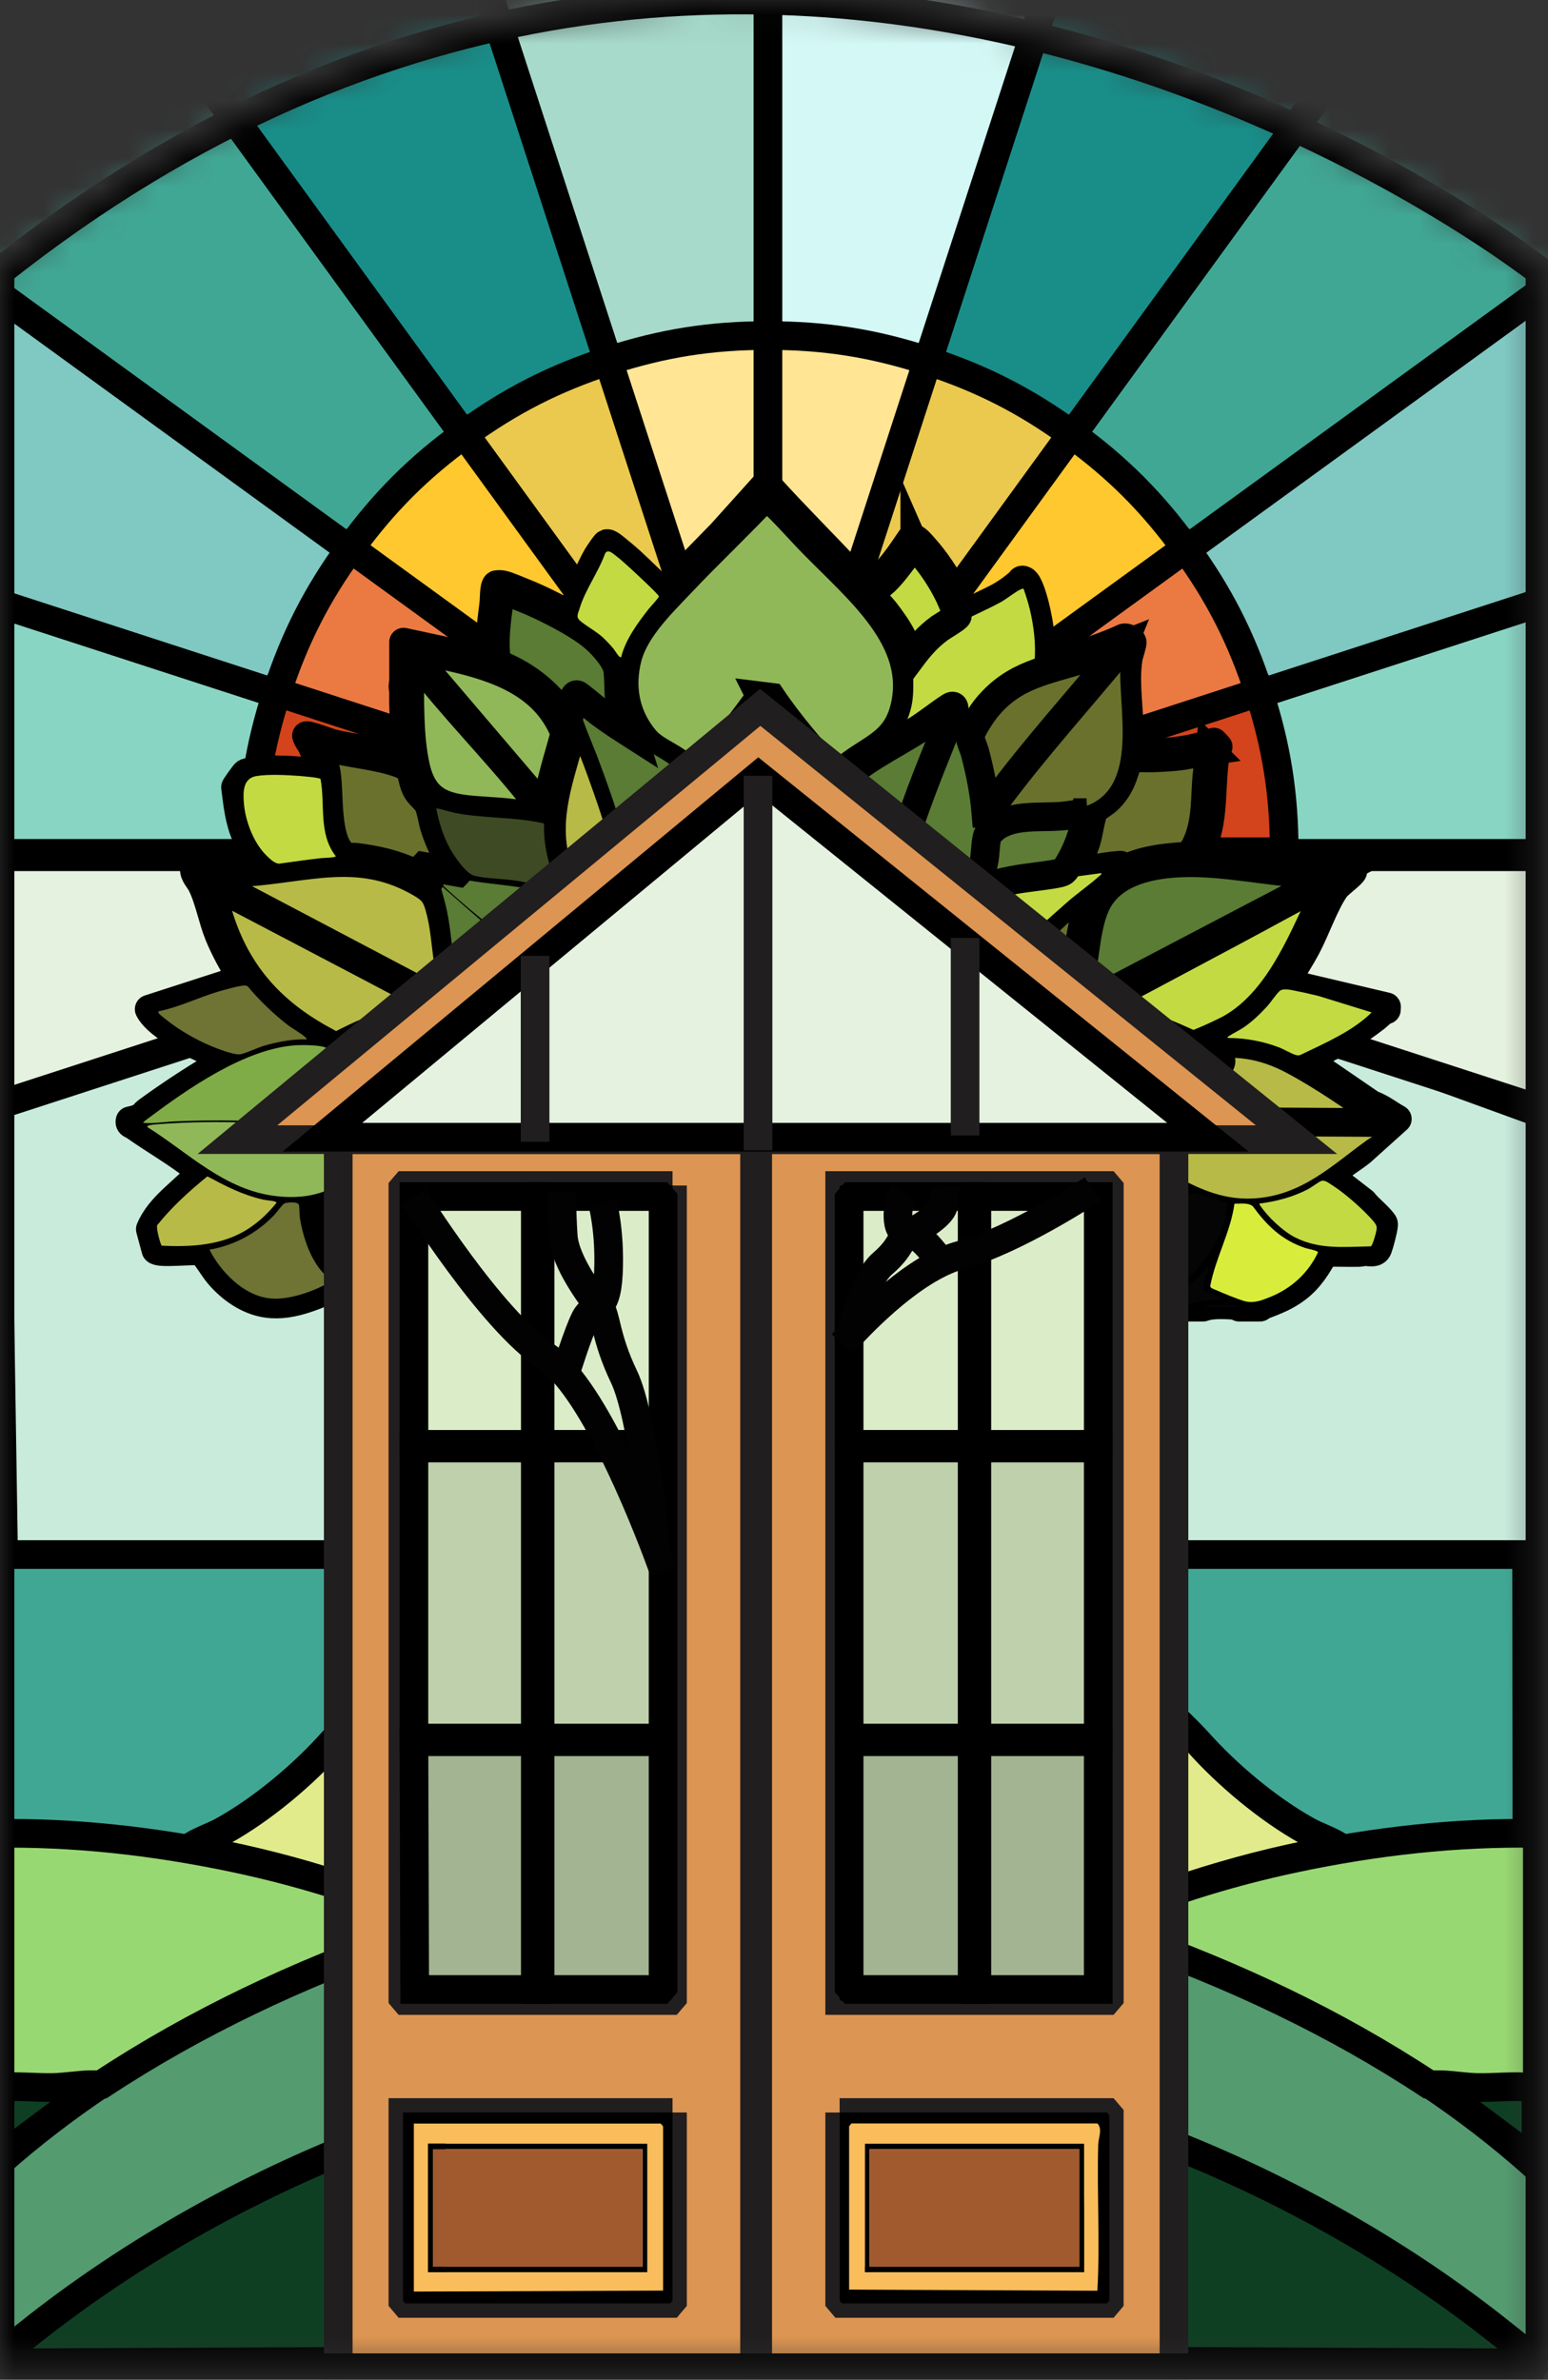<svg width="54" height="83" viewBox="0 0 54 83" fill="none" xmlns="http://www.w3.org/2000/svg">
<rect x="0" y="0" width="54" height="83" fill="#333333" stroke="none"/>
<mask id="mask0_429_1307" style="mask-type:luminance" maskUnits="userSpaceOnUse" x="0" y="0" width="54" height="83">
<path d="M53.721 82.581H0V9.464C26.86 -11.83 53.721 9.464 53.721 9.464V82.582V82.581Z" fill="white"/>
</mask>
<g mask="url(#mask0_429_1307)">
<path d="M26.789 29.763L13.767 -10.301C18.193 -11.739 22.134 -12.364 26.788 -12.364V29.763H26.789Z" fill="#A7DACB" stroke="black" stroke-miterlimit="10"/>
<path d="M26.789 29.763L2.021 -4.318C5.786 -7.054 9.341 -8.863 13.767 -10.301L26.787 29.765L26.789 29.763Z" fill="#198E89" stroke="black" stroke-miterlimit="10"/>
<path d="M26.789 29.763L-7.301 5.003C-4.565 1.238 -1.744 -1.582 2.021 -4.318L26.789 29.765V29.763Z" fill="#41A795" stroke="black" stroke-miterlimit="10"/>
<path d="M26.789 29.763L-13.287 16.746C-11.848 12.32 -10.037 8.767 -7.302 5.003L26.789 29.765V29.763Z" fill="#80C8C2" stroke="black" stroke-miterlimit="10"/>
<path d="M26.789 29.763H-15.35C-15.35 25.11 -14.725 21.171 -13.287 16.746L26.789 29.763Z" fill="#89D5C4" stroke="black" stroke-miterlimit="10"/>
<path d="M26.789 29.763L66.865 16.746C68.303 21.171 68.928 25.11 68.928 29.763H26.791H26.789Z" fill="#89D5C4" stroke="black" stroke-miterlimit="10"/>
<path d="M26.789 29.763L60.88 5.001C63.616 8.765 65.426 12.319 66.865 16.744L26.789 29.761V29.763Z" fill="#80C8C2" stroke="black" stroke-miterlimit="10"/>
<path d="M26.789 29.763L51.557 -4.318C55.323 -1.582 58.143 1.238 60.88 5.003L26.789 29.765V29.763Z" fill="#41A795" stroke="black" stroke-miterlimit="10"/>
<path d="M26.789 29.763L39.81 -10.301C44.236 -8.863 47.79 -7.052 51.556 -4.318L26.788 29.765L26.789 29.763Z" fill="#198E89" stroke="black" stroke-miterlimit="10"/>
<path d="M26.789 29.763V-12.364C31.443 -12.364 35.383 -11.739 39.809 -10.301L26.789 29.765V29.763Z" fill="#D3F8F5" stroke="black" stroke-miterlimit="10"/>
<path d="M26.789 29.708L21.223 12.584C23.115 11.969 24.799 11.703 26.789 11.703V29.708Z" fill="#FFE594" stroke="black" stroke-miterlimit="10"/>
<path d="M26.789 29.708L16.203 15.142C17.813 13.973 19.331 13.2 21.223 12.584L26.789 29.708Z" fill="#EBC94F" stroke="black" stroke-miterlimit="10"/>
<path d="M26.789 29.708L12.219 19.125C13.388 17.516 14.594 16.311 16.203 15.142L26.789 29.708Z" fill="#FFC82F" stroke="black" stroke-miterlimit="10"/>
<path d="M26.789 29.708L9.661 24.143C10.277 22.252 11.05 20.732 12.219 19.125L26.789 29.708Z" fill="#EA7A42" stroke="black" stroke-miterlimit="10"/>
<path d="M26.789 29.708H8.78C8.78 27.719 9.046 26.035 9.661 24.144L26.789 29.708Z" fill="#D3431C" stroke="black" stroke-miterlimit="10"/>
<path d="M8.778 29.708H26.787H8.778Z" fill="#BFBFBF"/>
<path d="M8.778 29.708H26.787" stroke="black" stroke-miterlimit="10"/>
<path d="M26.789 29.708H44.798H26.789Z" fill="#202020"/>
<path d="M26.789 29.708H44.798" stroke="black" stroke-miterlimit="10"/>
<path d="M26.789 29.708L43.917 24.144C44.533 26.035 44.798 27.719 44.798 29.708H26.789Z" fill="#D3431C" stroke="black" stroke-miterlimit="10"/>
<path d="M26.789 29.708L41.359 19.125C42.528 20.734 43.302 22.252 43.917 24.143L26.789 29.708Z" fill="#EA7A42" stroke="black" stroke-miterlimit="10"/>
<path d="M26.789 29.708L37.375 15.142C38.985 16.311 40.19 17.516 41.359 19.125L26.789 29.708Z" fill="#FFC82F" stroke="black" stroke-miterlimit="10"/>
<path d="M26.789 29.708L32.355 12.584C34.247 13.2 35.767 13.973 37.375 15.142L26.789 29.708Z" fill="#EBC94F" stroke="black" stroke-miterlimit="10"/>
<path d="M26.789 29.708V11.703C28.779 11.703 30.463 11.969 32.355 12.584L26.789 29.708Z" fill="#FFE594" stroke="black" stroke-miterlimit="10"/>
<path d="M53.888 82.61L53.719 82.588C47.681 77.354 40.17 73.901 32.353 72.263L32.294 72.195C33.388 70.359 34.934 68.871 36.727 67.719C37.006 67.541 37.645 67.095 37.954 67.129C43.757 68.968 49.391 71.698 53.888 75.845V82.612V82.61Z" fill="#549B70" stroke="black" stroke-miterlimit="10"/>
<path d="M31.878 82.411C31.692 82.058 31.585 81.676 31.398 81.323C30.467 79.561 28.737 78.723 27.556 77.232C26.571 75.989 25.926 74.36 25.556 72.825C25.507 72.623 25.236 71.425 25.3 71.336C25.651 71.262 26.083 71.309 26.449 71.34C29.935 71.627 33.939 72.432 37.268 73.502C37.441 73.559 38.1 73.761 38.202 73.841C38.291 73.912 38.298 74.012 38.309 74.116C38.453 75.707 38.196 77.513 38.309 79.126C38.144 80.119 38.382 81.284 38.267 82.266C38.26 82.328 38.262 82.375 38.202 82.411H31.882H31.878Z" fill="white" stroke="black" stroke-miterlimit="10"/>
<path d="M53.26 64.33C52.295 64.399 51.324 64.388 50.361 64.463C49.398 64.537 48.351 64.757 47.393 64.803C46.716 64.836 45.775 64.335 45.179 64.002C42.972 62.766 41.328 60.84 39.633 58.992C38.557 57.818 33.144 53.014 33.319 53.104C34.677 52.004 53.253 52.962 53.253 52.962L53.264 64.328L53.26 64.33Z" fill="#41A795" stroke="black" stroke-miterlimit="10"/>
<path d="M53.628 63.947V72.856C53.114 72.918 52.557 72.915 52.034 72.9C51.313 72.882 50.563 72.834 49.851 72.707C46.545 70.526 43.001 68.87 39.267 67.552C39.118 67.499 38.016 67.173 38.016 67.108C40.314 66.09 42.716 65.329 45.177 64.808C47.939 64.224 50.796 63.893 53.628 63.947Z" fill="#98D873" stroke="black" stroke-miterlimit="10"/>
<path d="M38.601 74.118C38.604 74.096 38.646 74.052 38.648 74.016C38.726 73.968 39.831 74.38 40.012 74.447C44.44 76.091 48.768 78.49 52.45 81.439C52.548 81.517 53.618 82.351 53.575 82.413L38.601 82.349V74.12V74.118Z" fill="#0F3F23" stroke="black" stroke-miterlimit="10"/>
<path d="M24.923 71.187C24.85 71.111 24.612 69.423 24.581 69.175C24.422 67.932 24.176 65.979 24.318 64.767C24.326 64.707 24.318 64.648 24.39 64.625C28.24 64.883 32.059 65.515 35.782 66.498L37.257 66.931C37.272 67 37.199 67.015 37.16 67.046C36.862 67.299 36.356 67.561 36.013 67.807C34.517 68.884 33.513 69.854 32.428 71.349C32.261 71.582 32.022 72.137 31.727 72.123C29.83 71.775 27.916 71.451 25.994 71.278C25.811 71.262 25.021 71.285 24.921 71.183L24.923 71.187Z" fill="white" stroke="black" stroke-miterlimit="10"/>
<path d="M46.727 64.484C43.608 65.01 40.585 65.972 37.69 67.224C37.193 67.335 36.645 66.501 36.401 66.135C35.678 65.058 34.73 63.587 34.431 62.324C34.369 62.065 34.272 61.827 34.187 61.559C33.859 60.547 33.987 59.744 34.336 59.544C34.431 57.66 33.331 54.609 34.571 53.703C35.283 54.563 41.02 59.894 41.763 60.729C42.801 61.898 44.227 63.094 45.594 63.856C45.916 64.037 46.361 64.186 46.652 64.368C46.705 64.401 46.741 64.408 46.725 64.484H46.727Z" fill="#E2EB8B" stroke="black" stroke-miterlimit="10"/>
<path d="M36.447 66.662C34.549 66.194 32.654 65.708 30.727 65.36C28.546 64.967 26.339 64.732 24.131 64.532C24.073 64.521 24.069 64.484 24.058 64.433C24.041 64.346 24.043 63.569 24.063 63.505L24.129 63.443C25.129 63.368 26.132 63.307 27.128 63.176C29.555 62.855 31.787 62.194 34.045 61.273C34.129 61.299 34.151 61.714 34.174 61.825C34.438 63.037 34.95 64.18 35.52 65.273L36.445 66.66L36.447 66.662Z" fill="white" stroke="black" stroke-miterlimit="10"/>
<path d="M28.876 82.954C28.685 82.912 28.271 82.338 28.142 82.162C26.944 80.522 26.094 78.21 25.567 76.251C25.555 76.207 25.445 75.973 25.567 75.996C25.941 76.801 26.376 77.578 26.968 78.246C28.173 79.608 29.817 80.456 30.631 82.176C30.697 82.315 30.87 82.688 30.884 82.817C30.89 82.868 30.873 82.956 30.828 82.956H28.876V82.954Z" fill="white" stroke="black" stroke-miterlimit="10"/>
<path d="M53.58 75.388L50.15 72.827L50.177 72.709C50.208 72.709 50.239 72.707 50.27 72.709C50.656 72.723 51.104 72.794 51.49 72.807C52.091 72.825 52.85 72.736 53.42 72.803C53.489 72.811 53.54 72.809 53.582 72.876V75.39L53.58 75.388Z" fill="#0F3F23" stroke="black" stroke-miterlimit="10"/>
<path d="M-0.502 82.61L-0.333 82.588C5.705 77.354 13.215 73.901 21.032 72.263L21.092 72.195C19.998 70.359 18.452 68.871 16.659 67.719C16.38 67.541 15.741 67.095 15.431 67.129C9.628 68.968 3.995 71.698 -0.502 75.845V82.612V82.61Z" fill="#549B70" stroke="black" stroke-miterlimit="10"/>
<path d="M21.507 82.411C21.693 82.058 21.8 81.676 21.988 81.323C22.918 79.561 24.648 78.723 25.829 77.232C26.814 75.989 27.459 74.36 27.829 72.825C27.878 72.623 28.149 71.425 28.085 71.336C27.734 71.262 27.302 71.309 26.936 71.34C23.45 71.627 19.446 72.432 16.117 73.502C15.944 73.559 15.285 73.761 15.183 73.841C15.094 73.912 15.087 74.012 15.076 74.116C14.932 75.707 15.189 77.513 15.076 79.126C15.242 80.119 15.003 81.284 15.118 82.266C15.125 82.328 15.123 82.375 15.183 82.411H21.503H21.507Z" fill="white" stroke="black" stroke-miterlimit="10"/>
<path d="M-0.237 64.694C0.728 64.763 1.699 64.752 2.662 64.827C3.625 64.901 4.672 65.121 5.63 65.167C6.307 65.2 7.249 64.699 7.844 64.366C10.051 63.13 11.695 61.204 13.39 59.356C14.466 58.182 19.88 53.378 19.705 53.468C18.346 52.368 -0.229 53.326 -0.229 53.326L-0.24 64.692L-0.237 64.694Z" fill="#41A795" stroke="black" stroke-miterlimit="10"/>
<path d="M-0.244 63.947V72.856C0.269 72.918 0.826 72.915 1.349 72.9C2.07 72.882 2.82 72.834 3.532 72.707C6.839 70.526 10.382 68.87 14.116 67.552C14.266 67.499 15.367 67.173 15.367 67.108C13.069 66.09 10.668 65.329 8.206 64.808C5.444 64.224 2.587 63.893 -0.244 63.947Z" fill="#98D873" stroke="black" stroke-miterlimit="10"/>
<path d="M14.783 74.118C14.78 74.096 14.738 74.052 14.736 74.016C14.658 73.968 13.552 74.38 13.372 74.447C8.944 76.091 4.616 78.49 0.934 81.439C0.836 81.517 -0.235 82.351 -0.191 82.413L14.783 82.349V74.12V74.118Z" fill="#0F3F23" stroke="black" stroke-miterlimit="10"/>
<path d="M28.462 71.187C28.535 71.111 28.774 69.423 28.805 69.175C28.963 67.932 29.209 65.979 29.067 64.767C29.06 64.707 29.067 64.648 28.996 64.625C25.145 64.883 21.327 65.515 17.603 66.498L16.128 66.931C16.114 67 16.187 67.015 16.225 67.046C16.523 67.299 17.03 67.561 17.372 67.807C18.869 68.884 19.872 69.854 20.957 71.349C21.125 71.582 21.363 72.137 21.658 72.123C23.555 71.775 25.469 71.451 27.392 71.278C27.574 71.262 28.364 71.285 28.464 71.183L28.462 71.187Z" fill="white" stroke="black" stroke-miterlimit="10"/>
<path d="M6.657 64.484C9.776 65.01 12.799 65.972 15.694 67.224C16.191 67.335 16.739 66.501 16.983 66.135C17.706 65.058 18.654 63.587 18.953 62.324C19.015 62.065 19.111 61.827 19.197 61.559C19.524 60.547 19.397 59.744 19.047 59.544C18.953 57.66 20.052 54.609 18.812 53.703C18.101 54.563 12.363 59.894 11.62 60.729C10.583 61.898 9.157 63.094 7.789 63.856C7.467 64.037 7.023 64.186 6.732 64.368C6.679 64.401 6.642 64.408 6.659 64.484H6.657Z" fill="#E2EB8B" stroke="black" stroke-miterlimit="10"/>
<path d="M16.937 66.662C18.834 66.194 20.73 65.708 22.656 65.36C24.837 64.967 27.044 64.732 29.253 64.532C29.311 64.521 29.315 64.484 29.326 64.433C29.342 64.346 29.34 63.569 29.32 63.505L29.255 63.443C28.255 63.368 27.252 63.307 26.256 63.176C23.829 62.855 21.596 62.194 19.339 61.273C19.255 61.299 19.233 61.714 19.209 61.825C18.945 63.037 18.434 64.18 17.864 65.273L16.939 66.66L16.937 66.662Z" fill="white" stroke="black" stroke-miterlimit="10"/>
<path d="M24.509 82.954C24.701 82.912 25.114 82.338 25.243 82.162C26.441 80.522 27.291 78.21 27.818 76.251C27.831 76.207 27.94 75.973 27.818 75.996C27.445 76.801 27.009 77.578 26.418 78.246C25.212 79.608 23.568 80.456 22.754 82.176C22.689 82.315 22.516 82.688 22.501 82.817C22.495 82.868 22.512 82.956 22.558 82.956H24.509V82.954Z" fill="white" stroke="black" stroke-miterlimit="10"/>
<path d="M-0.197 75.388L3.233 72.827L3.206 72.709C3.175 72.709 3.144 72.707 3.113 72.709C2.727 72.723 2.279 72.794 1.893 72.807C1.292 72.825 0.533 72.736 -0.037 72.803C-0.106 72.811 -0.157 72.809 -0.199 72.876V75.39L-0.197 75.388Z" fill="#0F3F23" stroke="black" stroke-miterlimit="10"/>
<path d="M53.846 38.861L40.37 33.961L2.858 35.186L-0.157 36.129L0.125 54.219H53.941L53.846 38.861Z" fill="#C8EBDC" stroke="black" stroke-miterlimit="10"/>
<path d="M26.609 29.881H68.746C68.746 34.534 68.121 38.473 66.683 42.899L26.607 29.881H26.609Z" fill="#E5F2DF" stroke="black" stroke-miterlimit="10"/>
<path d="M26.609 29.881L-13.465 42.899C-14.903 38.473 -15.528 34.534 -15.528 29.881H26.609Z" fill="#E5F2DF" stroke="black" stroke-miterlimit="10"/>
<path d="M26.609 29.936L32.175 47.06C30.283 47.675 28.599 47.941 26.609 47.941V29.936Z" fill="#404040" stroke="black" stroke-miterlimit="10"/>
<path d="M26.609 29.936L37.195 44.502C35.585 45.671 34.067 46.445 32.175 47.06L26.609 29.936Z" fill="#808080" stroke="black" stroke-miterlimit="10"/>
<path d="M26.609 29.936L41.179 40.52C40.01 42.129 38.804 43.334 37.195 44.502L26.609 29.936Z" fill="#DFDFDF" stroke="black" stroke-miterlimit="10"/>
<path d="M26.609 29.936L43.737 35.501C43.122 37.392 42.348 38.912 41.179 40.52L26.609 29.936Z" fill="black" stroke="black" stroke-miterlimit="10"/>
<path d="M26.609 29.936H44.618C44.618 31.926 44.352 33.609 43.737 35.501L26.609 29.936Z" fill="#606060" stroke="black" stroke-miterlimit="10"/>
<path d="M44.62 29.936H26.611H44.62Z" fill="#BFBFBF"/>
<path d="M44.62 29.936H26.611" stroke="black" stroke-miterlimit="10"/>
<path d="M26.609 29.936H8.6H26.609Z" fill="#202020"/>
<path d="M26.609 29.936H8.6" stroke="black" stroke-miterlimit="10"/>
<path d="M26.609 29.936L9.481 35.501C8.865 33.609 8.6 31.926 8.6 29.936H26.609Z" fill="#9F9F9F" stroke="black" stroke-miterlimit="10"/>
<path d="M26.609 29.936L12.039 40.52C10.87 38.91 10.096 37.392 9.481 35.501L26.609 29.936Z" fill="#404040" stroke="black" stroke-miterlimit="10"/>
<path d="M26.609 29.936L16.023 44.502C14.413 43.334 13.208 42.129 12.039 40.52L26.609 29.936Z" fill="#808080" stroke="black" stroke-miterlimit="10"/>
<path d="M26.609 29.936L21.043 47.06C19.151 46.445 17.631 45.671 16.023 44.502L26.609 29.936Z" fill="#DFDFDF" stroke="black" stroke-miterlimit="10"/>
<path d="M26.609 29.936V47.941C24.619 47.941 22.935 47.675 21.043 47.06L26.609 29.936Z" fill="black" stroke="black" stroke-miterlimit="10"/>
<path d="M13.758 45.593C13.723 45.533 13.705 45.418 13.621 45.396C13.516 45.369 13.201 45.383 13.048 45.363C12.76 45.327 12.454 45.236 12.203 45.11C12.101 45.059 11.837 44.863 11.76 44.863C10.959 45.189 10.065 45.635 9.147 45.429C8.536 45.292 7.995 44.876 7.634 44.446C7.42 44.189 7.268 43.894 7.044 43.647C6.8 43.574 5.55 43.743 5.437 43.592L5.244 42.871C5.581 42.059 6.431 41.557 7.014 40.887C6.966 40.836 6.91 40.791 6.855 40.747C6.185 40.212 5.386 39.758 4.692 39.269C4.616 39.214 4.501 39.211 4.537 39.09C4.672 39.061 4.809 39.029 4.923 38.959C5.016 38.903 5.053 38.828 5.12 38.777C5.83 38.257 6.662 37.705 7.43 37.25C7.485 37.217 8.039 36.942 8.006 36.904C7.232 36.68 6.513 36.324 5.89 35.874C5.633 35.688 5.335 35.462 5.204 35.197L8.439 34.152C8.15 33.64 7.851 33.133 7.633 32.592C7.414 32.051 7.298 31.363 7.037 30.844C6.944 30.657 6.77 30.515 6.779 30.302C7.325 30.256 7.878 30.287 8.428 30.251C8.616 30.238 8.854 30.222 9.038 30.198C9.086 30.193 9.282 30.176 9.29 30.138C9.004 29.839 8.752 29.523 8.588 29.16C8.343 28.618 8.29 28.034 8.215 27.458C8.223 27.422 8.539 26.982 8.574 26.961C8.588 26.952 8.896 26.874 8.931 26.87C9.217 26.834 9.765 26.85 10.067 26.861C10.389 26.874 10.719 26.92 11.037 26.958C11.096 26.969 11.15 26.932 11.152 26.881C11.156 26.698 10.968 26.193 10.881 26.009C10.824 25.891 10.721 25.784 10.691 25.658C10.735 25.623 11.458 25.893 11.589 25.927C11.972 26.028 12.37 26.07 12.758 26.153C13.25 26.259 13.732 26.381 14.222 26.488C14.146 25.691 14.055 24.892 14.078 24.089C14.047 23.982 14.047 23.898 14.078 23.79V22.396L17.112 23.049C17.037 22.372 17.15 21.701 17.228 21.027C17.241 20.92 17.232 20.439 17.321 20.392C17.398 20.379 17.476 20.383 17.55 20.399C17.722 20.437 18.078 20.596 18.261 20.667C18.829 20.891 19.357 21.174 19.897 21.442C19.95 21.433 20.22 20.698 20.271 20.583C20.436 20.215 20.635 19.758 20.833 19.409C20.87 19.345 21.123 18.968 21.159 18.959C21.21 18.95 21.245 18.974 21.283 18.996C21.37 19.045 21.614 19.254 21.709 19.332C22.128 19.676 22.492 20.066 22.889 20.426C22.944 20.476 23.122 20.652 23.191 20.637L25.165 18.617L26.669 16.946L26.842 17C27.72 17.973 28.659 18.903 29.557 19.862C29.593 19.9 29.593 19.96 29.631 19.999C29.695 20.066 30.165 20.526 30.207 20.536C30.249 20.545 30.259 20.532 30.291 20.514C30.44 20.426 30.789 20.081 30.915 19.946C31.241 19.6 31.51 19.194 31.769 18.81L31.867 18.779C31.967 18.779 32.17 19.028 32.241 19.108C32.632 19.544 32.996 20.091 33.257 20.596C33.391 20.858 33.482 21.134 33.619 21.389C33.686 21.407 34.717 20.9 34.853 20.823C35.13 20.67 35.343 20.512 35.573 20.312C35.62 20.27 35.618 20.19 35.731 20.25C35.889 20.334 36.048 20.925 36.092 21.094C36.181 21.448 36.264 21.872 36.286 22.232C36.295 22.365 36.259 23.13 36.314 23.162C36.365 23.186 36.412 23.17 36.463 23.162C36.792 23.11 37.361 22.92 37.696 22.817C38.209 22.656 38.719 22.473 39.2 22.25C39.291 22.214 39.471 22.321 39.493 22.389C39.515 22.452 39.378 22.829 39.36 22.942C39.236 23.685 39.36 24.475 39.382 25.219C39.393 25.558 39.362 25.9 39.393 26.239C39.422 26.275 40.128 26.268 40.243 26.262C40.454 26.253 40.725 26.232 40.938 26.208C41.419 26.155 41.902 26.059 42.34 25.882L42.495 26.046C42.472 26.099 42.435 26.146 42.422 26.202C42.206 27.247 42.392 28.5 41.949 29.486C41.918 29.554 41.714 29.87 41.743 29.899C42.217 29.927 42.688 29.98 43.16 30.025C43.906 30.096 44.658 30.225 45.407 30.276C45.997 30.316 46.585 30.285 47.175 30.316C47.182 30.338 47.198 30.364 47.193 30.386C47.173 30.486 46.683 30.828 46.576 30.983C46.193 31.534 45.9 32.413 45.571 33.031C45.345 33.455 45.074 33.862 44.839 34.283L48.367 35.115L48.362 35.219C48.203 35.26 48.107 35.393 47.987 35.486C47.264 36.047 46.463 36.522 45.581 36.882L45.532 36.942L47.841 38.523C48.176 38.639 48.442 38.861 48.744 39.027L47.475 40.168C47.153 40.423 46.778 40.643 46.466 40.907C46.432 40.936 46.386 40.962 46.377 41.009L47.561 41.925C47.746 42.163 48.056 42.393 48.231 42.629C48.262 42.673 48.267 42.677 48.264 42.729C48.254 42.88 48.121 43.386 48.063 43.538C47.989 43.736 47.759 43.649 47.59 43.656C47.533 43.658 47.479 43.681 47.415 43.683C47.013 43.694 46.608 43.669 46.208 43.687C45.947 44.155 45.687 44.592 45.227 44.939C44.855 45.22 44.507 45.352 44.065 45.522C44.021 45.538 43.974 45.545 43.956 45.591H43.225C43.145 45.527 42.969 45.52 42.861 45.514C42.583 45.502 42.226 45.495 41.969 45.591H41.151C41.585 45.387 42.093 45.34 42.581 45.314C42.592 45.269 42.566 45.265 42.53 45.245C42.411 45.181 42.013 45.085 41.974 44.97C41.893 44.734 42.167 44.426 42.129 44.184C41.993 44.262 41.907 44.415 41.794 44.524C41.215 45.081 40.744 45.298 39.924 45.527C39.879 45.54 39.828 45.542 39.808 45.591H39.487C39.646 45.201 39.804 44.808 39.862 44.395C39.899 44.136 39.881 43.878 39.926 43.621C39.89 43.35 39.97 43.002 39.926 42.74C39.919 42.704 39.943 42.7 39.882 42.702C39.766 42.708 39.369 42.88 39.203 42.922C38.391 43.128 37.503 43.086 36.82 43.583C36.192 44.038 35.96 44.921 35.842 45.591H35.609C35.851 44.397 36.179 43.343 37.687 42.997C38.488 42.813 39.325 42.788 40.063 42.404H40.13C40.152 42.449 40.159 42.493 40.163 42.54C40.199 42.973 40.17 43.585 40.132 44.022C40.094 44.459 39.992 44.881 39.871 45.3L39.93 45.329C41.645 44.916 42.656 43.394 42.819 41.941C42.371 41.846 41.863 41.604 41.405 41.597C39.697 41.566 38.759 43.141 36.874 42.405C36.008 42.069 35.607 41.268 34.861 40.924C34.382 40.703 34.344 41.026 34.063 41.284C34.283 41.371 34.52 41.417 34.744 41.501C35.199 41.672 36.024 42.147 36.294 42.502C36.438 42.691 36.275 43.035 36.194 43.243C36.03 43.661 35.78 44.105 35.487 44.468C35.401 44.573 35.025 44.934 35.003 45.007C34.961 45.149 35.163 45.429 35.172 45.591H34.939C34.684 44.43 33.358 43.801 32.297 43.215C32.246 43.215 32.097 43.374 32.049 43.421C31.8 43.669 31.549 43.985 31.325 44.253C30.966 44.683 30.611 45.121 30.327 45.591H30.065C30.274 45.218 30.556 44.87 30.829 44.528C31.596 43.569 32.461 42.598 33.319 41.697C33.734 41.26 34.642 40.243 35.152 39.986C36.687 39.214 38.351 40.219 39.822 39.686C41.179 39.194 41.344 37.856 42.321 37.037C42.335 36.964 41.876 36.795 41.785 36.777C39.398 37.507 37.23 38.603 34.997 39.602C34.657 39.755 34.307 39.904 33.963 40.041C33.91 40.015 33.928 40.001 33.93 39.966C33.936 39.799 34.01 39.538 34.054 39.367C34.389 38.078 35.361 36.504 36.749 35.859C38.469 35.06 40.025 35.75 41.581 36.449C41.729 36.458 42.725 35.983 42.905 35.883C44.571 34.953 45.379 32.89 46.104 31.379C46.15 31.283 46.495 30.659 46.468 30.626C45.25 31.258 44.057 31.927 42.847 32.57C40.948 33.577 39.048 34.612 37.126 35.583C36.264 36.018 35.656 36.092 35.032 36.821C33.921 38.117 33.628 39.596 32.687 40.955C32.086 41.821 31.323 42.657 30.589 43.445C30.154 43.913 29.495 44.683 28.954 45.025C28.603 45.249 28.544 45.203 28.388 44.863C27.925 43.852 28.14 42.078 28.462 41.036C28.819 39.882 29.939 37.547 31.301 37.075C32.495 36.662 34.047 37.212 35.087 36.389C35.103 36.329 34.992 36.349 34.953 36.351C34.549 36.371 34.116 36.456 33.699 36.476C33.166 36.504 32.599 36.48 32.064 36.5C31.751 36.513 31.412 36.568 31.103 36.578C31.033 36.58 30.811 36.591 30.779 36.553L31.135 35.377L31.552 32.912L31.326 33.282C31.241 33.4 31.25 33.613 31.195 33.722C31.177 33.757 31.161 33.773 31.115 33.766C31.001 33.256 30.848 32.725 30.473 32.31C30.899 33.251 30.988 34.183 30.751 35.173C30.469 36.351 29.626 37.299 28.95 38.319C28.306 39.291 27.656 40.439 27.161 41.475C26.512 42.833 26.942 43.488 27.301 44.794C27.374 45.058 27.437 45.325 27.496 45.593H27.262L26.693 43.66L26.123 45.593H25.89L26.587 43.141C26.662 42.422 26.451 41.803 26.128 41.157C25.618 40.13 25.032 39.109 24.366 38.153C23.807 37.35 23.142 36.649 22.832 35.73C22.395 34.432 22.441 32.97 23.233 31.784C23.18 31.774 23.162 31.807 23.131 31.833C22.488 32.383 22.253 33.242 22.153 33.992L22.101 33.948C21.92 32.783 22.088 31.603 21.948 30.438C21.828 29.433 21.503 28.456 21.168 27.493C20.857 26.603 20.518 25.715 20.125 24.852C20.083 24.873 20.09 24.904 20.079 24.937C19.99 25.21 19.941 25.523 19.863 25.805C19.419 27.393 18.918 28.733 19.453 30.375C19.504 30.527 19.659 30.988 19.752 31.097C19.845 31.206 20.327 31.401 20.498 31.509C22.03 32.472 21.973 34.423 22.459 35.898C22.494 36.003 22.734 36.578 22.678 36.626C22.441 36.617 22.23 36.531 21.988 36.504C21.015 36.396 19.963 36.538 18.983 36.502C18.81 36.496 18.603 36.451 18.432 36.449C18.397 36.449 18.302 36.433 18.328 36.487C18.485 36.587 18.579 36.764 18.727 36.846C19.87 36.857 21.576 36.682 22.545 37.305C23.943 38.204 24.996 40.561 25.212 42.016C25.325 42.775 25.365 44.251 25.008 44.947C24.928 45.103 24.87 45.216 24.651 45.134C24.285 44.998 23.248 43.889 22.94 43.569C21.778 42.352 20.675 41.035 19.908 39.598C19.273 38.406 18.973 36.992 17.596 36.24C14.493 34.543 11.341 32.916 8.202 31.265C7.971 31.143 7.571 30.868 7.352 30.791C7.323 30.781 7.256 30.759 7.236 30.791C7.449 31.239 7.531 31.722 7.689 32.184C8.314 34.012 9.472 35.339 11.354 36.338C11.467 36.398 11.642 36.522 11.768 36.498C13.31 35.681 14.876 35.104 16.64 35.858C18.124 36.491 18.424 37.572 18.94 38.801C19.06 39.087 19.333 39.551 19.393 39.817C19.406 39.871 19.419 39.922 19.402 39.977C19.373 40.052 19.216 40.013 19.149 40.001C18.31 39.844 16.709 38.848 15.864 38.457C15.209 38.155 14.603 37.951 13.889 37.771C13.008 37.549 12.083 37.377 11.174 37.255L11.18 37.314C11.402 37.558 11.629 37.8 11.84 38.051C12.343 38.65 12.989 39.695 13.79 39.99C14.14 40.117 14.515 39.926 14.881 39.855C15.431 39.746 16.054 39.686 16.62 39.717C18.35 39.811 20.065 41.595 21.068 42.695C21.902 43.607 22.698 44.575 23.346 45.595H23.084C22.791 45.12 22.452 44.663 22.099 44.22C22.002 44.1 21.303 43.246 21.232 43.241C20.895 43.423 20.555 43.607 20.233 43.805C19.515 44.248 18.656 44.775 18.561 45.593H18.328L18.343 45.216C17.814 44.218 16.258 42.686 17.745 41.766C18.221 41.473 18.805 41.395 19.377 41.349C19.411 41.322 19.124 41.091 19.085 41.06C18.992 40.986 18.419 40.57 18.343 40.57C18 41.08 17.723 41.652 17.188 42.039C16.487 42.549 15.633 42.662 14.759 42.445C13.818 42.214 13.057 41.532 12.035 41.523C11.835 41.523 11.414 41.732 11.19 41.801C11.056 41.843 10.788 41.872 10.686 41.919C10.65 41.936 10.622 41.947 10.62 41.989C10.67 42.442 10.742 42.917 10.905 43.35C11.198 44.131 11.966 44.996 12.949 45.156C13.051 45.172 13.534 45.236 13.566 45.147C13.486 44.637 13.384 44.127 13.31 43.616C13.264 43.294 13.162 42.819 13.159 42.513C13.159 42.436 13.182 42.345 13.288 42.351C13.403 42.356 13.872 42.615 14.025 42.675C14.785 42.971 15.437 42.959 16.189 43.148C17.558 43.494 17.478 44.579 17.654 45.591H17.421C17.35 45.265 17.336 44.93 17.27 44.602C16.975 43.117 15.893 43.394 14.568 43.061C14.178 42.962 13.838 42.811 13.466 42.677C13.441 42.677 13.45 42.859 13.452 42.889C13.481 43.372 13.574 43.962 13.661 44.442C13.732 44.834 13.814 45.227 14.007 45.589H13.745L13.758 45.593ZM26.514 24.275L26.907 24.324C27.57 25.305 28.368 26.206 29.156 27.113C29.213 27.125 29.304 26.985 29.344 26.949C30.249 26.128 31.221 26.017 31.549 24.728C32.162 22.312 29.914 20.561 28.295 18.89C27.778 18.357 27.303 17.792 26.733 17.297C25.764 18.333 24.717 19.316 23.741 20.348C23.04 21.089 22.13 21.997 21.888 22.946C21.645 23.894 21.793 24.943 22.479 25.776C22.778 26.139 23.244 26.312 23.637 26.588C23.861 26.747 24.069 26.921 24.255 27.114C24.304 27.123 24.48 26.896 24.524 26.847C25.207 26.068 25.846 25.236 26.451 24.411C26.48 24.369 26.507 24.327 26.516 24.278L26.514 24.275ZM31.911 19.026C31.896 19.017 31.853 19.063 31.84 19.078C31.505 19.467 31.254 19.888 30.875 20.257C30.793 20.337 30.4 20.634 30.392 20.698C30.381 20.787 30.782 21.209 30.868 21.318C31.09 21.61 31.319 21.928 31.48 22.249C31.592 22.476 31.652 22.72 31.782 22.942C32.071 22.554 32.364 22.214 32.774 21.914C32.874 21.841 33.395 21.54 33.399 21.475C33.402 21.409 33.169 20.883 33.122 20.783C32.9 20.315 32.561 19.786 32.215 19.38C32.113 19.259 31.971 19.163 31.911 19.025V19.026ZM21.667 22.918C21.82 22.312 22.226 21.752 22.625 21.244C22.685 21.167 22.989 20.847 22.984 20.798C22.976 20.727 22.037 19.86 21.902 19.742C21.775 19.629 21.629 19.492 21.492 19.391C21.38 19.307 21.201 19.128 21.106 19.311C20.873 19.957 20.409 20.579 20.216 21.231C20.167 21.397 20.081 21.517 20.236 21.651C20.451 21.837 20.773 22.006 20.997 22.203C21.136 22.325 21.299 22.505 21.416 22.645C21.443 22.676 21.609 22.971 21.667 22.918ZM35.706 20.534C35.664 20.525 35.636 20.543 35.602 20.557C35.441 20.625 35.114 20.889 34.915 20.996C33.934 21.533 32.972 21.795 32.268 22.66C31.678 23.383 31.936 23.696 31.822 24.486C31.767 24.854 31.623 25.163 31.476 25.505L33.364 24.253C33.411 24.249 33.437 24.285 33.453 24.318C33.575 24.559 33.573 25.008 33.701 25.234C33.721 25.268 33.732 25.285 33.781 25.278C34.134 24.5 34.873 23.849 35.698 23.424C35.937 23.302 36.059 23.377 36.088 23.082C36.144 22.503 36.064 21.828 35.926 21.26C35.866 21.014 35.789 20.772 35.706 20.532V20.534ZM20.751 22.25C20.253 21.823 19.446 21.4 18.825 21.107C18.397 20.905 17.949 20.729 17.492 20.585C17.47 20.672 17.447 20.761 17.434 20.849C17.346 21.413 17.248 22.145 17.286 22.707C17.296 22.84 17.314 23.095 17.434 23.182C18.465 23.599 19.262 24.287 19.783 25.154C19.832 25.154 19.987 24.417 20.021 24.331C20.038 24.293 20.065 24.226 20.127 24.229C20.181 24.233 20.808 24.768 20.921 24.854C21.287 25.128 21.682 25.383 22.073 25.633C22.009 25.427 21.866 25.247 21.782 25.043C21.514 24.402 21.616 24.011 21.551 23.384C21.512 23.031 21.039 22.5 20.751 22.252V22.25ZM34.393 28.369C34.444 28.378 34.451 28.356 34.475 28.327C34.56 28.228 34.646 28.057 34.73 27.944C36.101 26.097 37.672 24.364 39.143 22.576L39.178 22.492C38.768 22.653 38.353 22.804 37.931 22.939C36.49 23.395 35.387 23.51 34.425 24.67C34.265 24.863 33.85 25.48 33.837 25.696C33.832 25.804 33.967 26.099 34.001 26.23C34.191 26.934 34.331 27.646 34.389 28.369H34.393ZM14.459 22.895L18.998 28.218L19.069 28.154C19.191 27.276 19.477 26.432 19.706 25.574C18.974 23.732 17.139 23.186 15.125 22.786C14.859 22.733 14.588 22.669 14.317 22.645C14.266 22.673 14.28 23.326 14.282 23.434C14.306 24.515 14.258 25.673 14.497 26.739C14.865 28.392 16.079 28.186 17.683 28.341C18.126 28.383 18.566 28.463 19.007 28.489C19.02 28.465 19.036 28.434 19.032 28.409C19.02 28.327 18.599 27.817 18.51 27.706C17.248 26.13 15.753 24.631 14.539 23.037C14.506 22.993 14.455 22.948 14.459 22.893V22.895ZM34.504 28.787C34.504 28.787 34.522 28.749 34.542 28.735C35.591 28.006 36.649 28.491 37.794 28.141C39.804 27.529 38.968 24.579 39.092 23.182C39.109 23.002 39.16 22.822 39.18 22.642C39.109 22.68 39.059 22.753 39.01 22.809C38.073 23.885 37.133 25.021 36.237 26.124C35.709 26.774 35.121 27.475 34.66 28.157C34.522 28.363 34.373 28.541 34.422 28.793C34.449 28.793 34.478 28.798 34.504 28.785V28.787ZM22.164 32.938C22.215 32.93 22.215 32.889 22.23 32.858C22.508 32.295 22.592 31.935 23.2 31.532C23.291 31.472 23.754 31.25 23.765 31.214C23.785 31.15 23.534 30.868 23.483 30.788C22.863 29.818 23.124 28.869 23.696 27.943C23.761 27.837 24.098 27.4 24.091 27.329C23.588 26.656 22.7 26.279 21.962 25.818C21.649 25.623 21.34 25.416 21.041 25.205C20.821 25.05 20.527 24.773 20.313 24.651C20.276 24.631 20.254 24.62 20.209 24.628C20.132 24.695 20.746 26.144 20.822 26.348C21.472 28.09 22.07 29.745 22.137 31.596C22.153 32.044 22.101 32.497 22.166 32.941L22.164 32.938ZM31.037 32.687C31.097 31.698 31.177 30.741 31.43 29.774C31.805 28.349 32.41 26.901 32.963 25.518C33.027 25.358 33.297 24.839 33.288 24.715C33.28 24.611 33.226 24.606 33.138 24.664C32.765 24.908 32.412 25.192 32.028 25.442C31.274 25.927 30.048 26.532 29.477 27.138C29.387 27.233 29.311 27.28 29.369 27.407C29.449 27.584 29.715 27.866 29.83 28.066C30.221 28.745 30.48 29.603 30.201 30.347C30.078 30.68 29.835 30.939 29.651 31.234C30.047 31.56 30.42 31.875 30.72 32.273C30.802 32.383 30.88 32.559 30.957 32.646C30.982 32.675 30.988 32.697 31.039 32.688L31.037 32.687ZM26.804 24.651C26.891 24.893 26.565 24.924 26.585 24.651C26.328 24.866 26.192 25.143 25.993 25.398C25.021 26.637 23.137 28.383 23.393 29.96C23.572 31.054 25.342 32.33 26.163 33.178C26.239 33.256 26.343 33.364 26.403 33.449C26.481 33.56 26.543 33.782 26.6 33.852C26.634 33.895 26.727 33.899 26.769 33.862C26.837 33.804 26.94 33.569 27.009 33.478C27.091 33.369 27.204 33.253 27.303 33.153C28.084 32.361 29.737 31.152 30.008 30.156C30.434 28.589 28.688 26.954 27.716 25.765C27.463 25.456 27.153 24.957 26.889 24.695C26.864 24.67 26.86 24.642 26.807 24.653L26.804 24.651ZM31.241 33.189C31.334 33.094 31.352 32.94 31.41 32.821C31.667 32.304 32.211 31.84 32.761 31.547C32.947 31.449 33.537 31.234 33.635 31.143C33.71 31.074 33.846 30.786 33.89 30.684C34.334 29.646 34.209 28.281 34.009 27.204C33.861 26.412 33.584 25.647 33.342 24.877L33.253 24.965C32.616 26.581 31.9 28.199 31.489 29.874C31.268 30.766 31.124 31.915 31.181 32.827C31.188 32.943 31.215 33.074 31.241 33.189ZM15.975 30.427C16.001 30.407 15.671 29.98 15.639 29.927C15.442 29.605 15.28 29.228 15.165 28.877C15.087 28.634 15.04 28.248 14.938 28.043C14.867 27.897 14.639 27.735 14.539 27.558C14.408 27.326 14.406 27.113 14.32 26.892C14.249 26.705 13.838 26.588 13.632 26.53C12.816 26.297 11.931 26.257 11.129 25.986C11.2 26.326 11.334 26.659 11.387 27.005C11.496 27.719 11.352 29.29 11.959 29.803C12.117 29.936 12.25 29.881 12.427 29.903C13.155 29.992 13.801 30.143 14.446 30.451C14.581 30.517 14.832 30.695 14.938 30.731C14.974 30.744 14.994 30.726 14.981 30.695C14.93 30.582 14.679 30.446 14.73 30.278L14.785 30.22L15.974 30.429L15.975 30.427ZM42.215 26.184C41.809 26.242 41.414 26.346 41.004 26.384C40.729 26.41 40.436 26.424 40.159 26.435C40.017 26.441 39.429 26.406 39.362 26.465C39.2 27.016 39.08 27.489 38.611 27.915C38.501 28.017 38.2 28.183 38.156 28.278C38.032 28.549 37.987 29.064 37.874 29.392C37.827 29.53 37.767 29.69 37.705 29.823C37.657 29.927 37.432 30.276 37.426 30.338C37.421 30.4 37.474 30.38 37.528 30.376C38.011 30.336 38.519 30.216 38.992 30.18C39.027 30.176 39.098 30.162 39.12 30.189C38.901 30.349 38.639 30.42 38.406 30.578C37.477 31.208 36.621 32.137 35.793 32.876C35.116 33.48 34.435 34.088 33.75 34.683C33.104 35.244 32.466 35.818 31.765 36.327C33.273 36.233 35.001 36.424 36.345 35.71C38.286 34.682 36.956 31.787 38.843 30.527C39.593 30.027 40.441 29.921 41.368 29.861C41.61 29.794 41.782 29.346 41.849 29.146C42.071 28.478 42.038 27.784 42.096 27.1C42.122 26.794 42.186 26.488 42.213 26.182L42.215 26.184ZM11.181 27.169C11.13 27.118 10.562 27.071 10.444 27.063C10.014 27.032 9.348 26.998 8.934 27.069C8.466 27.151 8.481 27.644 8.505 27.979C8.547 28.594 8.827 29.384 9.306 29.85C9.408 29.949 9.583 30.123 9.741 30.123C10.229 30.056 10.717 29.983 11.207 29.929C11.28 29.921 11.709 29.914 11.713 29.863C11.099 29.073 11.351 28.059 11.181 27.169ZM18.98 28.722C17.975 28.487 16.869 28.552 15.864 28.35C15.639 28.305 15.438 28.223 15.216 28.192C15.309 28.682 15.458 29.168 15.708 29.616C15.844 29.86 16.252 30.471 16.553 30.546C16.941 30.642 17.521 30.646 17.942 30.708C18.426 30.779 18.905 30.892 19.378 31.005C19.43 31.01 19.422 31.006 19.422 30.966C19.422 30.842 19.291 30.578 19.247 30.436C19.078 29.876 18.952 29.304 18.98 28.722ZM37.896 28.343C37.59 28.383 37.286 28.447 36.976 28.469C36.257 28.52 35.369 28.412 34.759 28.822C34.657 28.889 34.464 29.064 34.435 29.171C34.365 29.428 34.376 29.77 34.32 30.052C34.252 30.389 34.118 30.704 34.012 31.032C34.442 30.897 34.883 30.784 35.331 30.697C35.833 30.6 36.359 30.566 36.849 30.471C36.931 30.455 37.038 30.435 37.102 30.387C37.182 30.327 37.377 29.971 37.43 29.867C37.674 29.392 37.838 28.862 37.892 28.343H37.896ZM16.383 35.473C16.392 35.435 16.374 35.415 16.356 35.384C16.263 35.222 16.137 35.069 16.048 34.895C15.517 33.85 15.644 32.883 15.376 31.805C15.222 31.179 15.116 31.03 14.482 30.691C12.452 29.608 10.699 30.278 8.545 30.426C8.075 30.458 7.598 30.451 7.13 30.477C7.079 30.533 7.842 30.968 7.92 31.014L16.381 35.473H16.383ZM46.536 30.502C45.134 30.531 43.761 30.236 42.377 30.125C40.8 30 38.795 30.145 38.187 31.643C37.685 32.883 37.985 34.365 37.049 35.473L46.536 30.502ZM38.42 30.453C36.59 30.711 34.706 30.83 33.06 31.629C31.43 32.419 31.687 33.979 31.378 35.379C31.305 35.708 31.199 36.029 31.108 36.355C31.148 36.395 31.194 36.38 31.241 36.367C31.654 36.265 32.153 35.889 32.466 35.639C34.112 34.328 35.653 32.849 37.222 31.471C37.583 31.154 38.022 30.852 38.362 30.542C38.393 30.515 38.431 30.498 38.42 30.453ZM22.368 36.353C22.261 35.956 22.108 35.57 22.004 35.173C21.72 34.099 21.647 32.626 20.648 31.846C19.541 30.981 17.98 30.946 16.585 30.746C16.087 30.673 15.595 30.575 15.103 30.478C15.074 30.502 15.304 30.737 15.336 30.768C16.128 31.547 17.168 32.335 18.038 33.063C19.18 34.021 20.303 35.007 21.542 35.876C21.622 35.932 22.323 36.4 22.372 36.353H22.368ZM21.813 36.276C19.624 34.558 17.518 32.767 15.451 30.941L15.364 30.902C15.446 31.183 15.527 31.467 15.588 31.751C15.906 33.24 15.648 34.938 17.35 35.859C18.33 36.389 19.189 36.282 20.28 36.274C20.791 36.271 21.303 36.28 21.813 36.274V36.276ZM24.236 37.607C24.289 37.638 24.519 37.468 24.57 37.432C25.498 36.755 26.225 35.624 26.361 34.58C26.425 34.088 26.372 33.77 26.026 33.367L23.929 31.383C23.31 31.893 22.94 32.758 22.836 33.482C22.692 34.483 22.978 35.706 23.528 36.597C23.743 36.944 24.047 37.25 24.235 37.609L24.236 37.607ZM29.194 37.605C29.411 37.201 29.735 36.848 29.972 36.455C30.731 35.186 30.917 33.673 30.216 32.352C30.041 32.022 29.799 31.672 29.477 31.438L28.135 32.712C27.712 33.112 27.097 33.495 27.039 34.079C26.944 35.024 27.598 36.254 28.309 36.955C28.455 37.099 28.898 37.494 29.067 37.583C29.109 37.605 29.147 37.62 29.196 37.603L29.194 37.605ZM8.641 34.401C8.621 34.387 8.596 34.376 8.57 34.374C8.41 34.352 7.773 34.538 7.583 34.594C6.89 34.802 6.245 35.128 5.526 35.273C5.526 35.293 5.522 35.313 5.53 35.331C5.548 35.379 5.932 35.668 6.008 35.725C6.451 36.043 7.021 36.358 7.549 36.558C7.742 36.631 8.197 36.802 8.386 36.77C8.588 36.733 8.987 36.536 9.233 36.467C9.701 36.334 10.194 36.24 10.691 36.252C10.702 36.212 10.675 36.202 10.65 36.176C10.495 36.034 10.204 35.879 10.021 35.737C9.515 35.34 9.04 34.88 8.641 34.401ZM42.828 36.202C43.44 36.202 44.041 36.314 44.6 36.524C44.766 36.586 45.055 36.757 45.192 36.793C45.245 36.806 45.294 36.811 45.347 36.8C46.231 36.376 47.171 35.976 47.848 35.311L46.002 34.74C45.771 34.687 45.541 34.627 45.308 34.583C45.119 34.549 44.773 34.441 44.636 34.565C44.5 34.689 44.325 34.965 44.181 35.12C43.946 35.377 43.691 35.619 43.395 35.825C43.225 35.941 43.032 36.025 42.876 36.131C42.843 36.152 42.816 36.156 42.827 36.202H42.828ZM26.279 40.873C26.336 40.49 26.314 40.093 26.338 39.706C26.399 38.726 26.507 37.747 26.572 36.77L26.6 34.698C26.556 34.693 26.563 34.745 26.556 34.773C26.501 34.98 26.472 35.184 26.396 35.39C26.088 36.229 25.471 36.979 24.732 37.574C24.642 37.647 24.495 37.711 24.439 37.8C24.431 37.864 24.948 38.595 25.028 38.725C25.274 39.12 25.527 39.533 25.749 39.937C25.892 40.197 26.019 40.567 26.175 40.802C26.201 40.84 26.214 40.885 26.279 40.876V40.873ZM27.27 40.871C27.55 40.305 27.831 39.731 28.151 39.181C28.415 38.728 28.739 38.304 28.996 37.847L28.965 37.771C27.902 37.013 27.13 35.994 26.847 34.822C26.798 34.851 26.805 34.891 26.802 34.933C26.745 35.595 26.851 36.376 26.891 37.044C26.964 38.275 27.026 39.536 27.153 40.762C27.157 40.8 27.172 40.836 27.184 40.873H27.268L27.27 40.871ZM19.127 39.793C19.032 39.498 18.867 39.218 18.747 38.927C18.259 37.743 18.024 36.737 16.636 36.072C14.708 35.148 12.689 36.142 11.13 37.145C11.159 37.175 11.196 37.192 11.24 37.201C12.328 37.436 13.421 37.549 14.51 37.853C15.923 38.248 17.093 38.954 18.397 39.529C18.488 39.569 19.084 39.831 19.127 39.791V39.793ZM34.247 39.691L34.355 39.671C35.689 39.111 36.991 38.486 38.342 37.955C39.451 37.518 40.602 37.164 41.718 36.74C41.696 36.715 41.669 36.7 41.638 36.684C41.239 36.486 40.618 36.231 40.19 36.071C38 35.251 36.419 35.823 35.209 37.492C34.735 38.144 34.353 38.925 34.245 39.689L34.247 39.691ZM41.865 36.553C41.801 36.622 42.645 36.762 42.59 37.035C42.563 37.168 42.364 37.296 42.275 37.394C41.798 37.918 41.49 38.497 41.09 39.061L41.124 39.109L48.344 39.149C48.351 39.112 48.165 38.968 48.123 38.936C47.297 38.3 46.042 37.463 45.101 36.966C44.108 36.442 43 36.214 41.864 36.549L41.865 36.553ZM5.002 39.165C5.36 39.194 5.713 39.13 6.067 39.116C7.92 39.036 9.708 39.098 11.549 39.294C11.87 39.329 12.254 39.414 12.567 39.425C12.592 39.425 12.638 39.447 12.649 39.404C12.663 39.338 11.891 38.415 11.784 38.289C11.458 37.904 11.105 37.538 10.726 37.19C10.711 37.146 10.719 37.13 10.752 37.095C10.845 37.001 11.431 36.726 11.449 36.64C11.493 36.431 10.5 36.447 10.357 36.456C8.563 36.555 6.507 38.007 5.191 38.992C5.162 39.014 4.969 39.143 5.002 39.167V39.165ZM34.744 36.83C33.666 37.299 32.29 36.853 31.241 37.317C30.322 37.725 29.416 39.294 29.06 40.112C28.98 40.297 28.825 40.63 28.796 40.814C28.792 40.843 28.781 40.871 28.803 40.898L28.892 40.924C30.078 40.74 31.363 40.732 32.539 40.543C32.787 40.503 32.872 40.301 32.982 40.119C33.246 39.678 33.402 39.191 33.615 38.73C33.928 38.058 34.267 37.425 34.746 36.828L34.744 36.83ZM24.673 40.922C24.737 40.865 24.453 40.199 24.404 40.086C23.998 39.16 23.053 37.587 21.917 37.228C21.232 37.013 20.019 36.992 19.288 37.028C19.22 37.032 18.898 37.057 18.896 37.092C19.468 37.914 19.752 38.848 20.233 39.708C20.3 39.828 20.642 40.423 20.719 40.47C20.757 40.494 20.797 40.503 20.842 40.514C21.279 40.609 21.924 40.663 22.386 40.718C23.146 40.807 23.91 40.876 24.673 40.922ZM26.745 41.901C26.793 41.688 26.96 41.473 27.018 41.269C27.07 41.093 26.971 40.891 26.951 40.709C26.853 39.826 26.833 38.932 26.745 38.047C26.74 37.986 26.716 37.918 26.702 37.858C26.647 37.858 26.634 38.715 26.629 38.799C26.583 39.465 26.536 40.139 26.483 40.807C26.474 40.918 26.419 41.047 26.423 41.158C26.429 41.355 26.663 41.654 26.682 41.868L26.747 41.899L26.745 41.901ZM5.147 39.314C6.551 40.186 7.838 41.523 9.661 41.723C11.26 41.898 11.957 41.242 13.135 40.525C13.213 40.478 13.69 40.234 13.7 40.206C13.709 40.172 13.676 40.163 13.652 40.148C13.514 40.061 13.343 39.992 13.19 39.893C12.693 39.566 12.796 39.571 12.134 39.471C10.021 39.154 7.589 39.049 5.455 39.216C5.402 39.22 5.087 39.242 5.149 39.316L5.147 39.314ZM48.346 39.24C48.271 39.24 48.202 39.218 48.127 39.214C46.996 39.151 45.733 39.233 44.595 39.242C43.688 39.249 42.785 39.245 41.88 39.267C41.66 39.273 40.986 39.227 40.844 39.305C40.762 39.349 40.676 39.46 40.594 39.516C40.17 39.808 39.693 39.999 39.151 40.057C40.658 40.649 41.9 41.885 43.688 41.803C45.408 41.724 46.486 40.621 47.717 39.744C47.852 39.648 48.222 39.449 48.305 39.36C48.338 39.325 48.346 39.285 48.344 39.242L48.346 39.24ZM12.297 41.349C13.43 41.435 14.24 42.276 15.376 42.354C16.473 42.429 17.17 41.912 17.778 41.208C17.862 41.111 18.302 40.587 18.277 40.514C17.135 39.64 15.284 39.824 13.989 40.334C13.512 40.521 12.734 40.976 12.347 41.28C12.318 41.302 12.285 41.302 12.297 41.351V41.349ZM41.222 41.349C40.593 41.04 40.015 40.652 39.365 40.372C38.774 40.117 38.362 40.012 37.701 39.946C36.742 39.85 35.522 39.782 34.83 40.481C34.782 40.529 34.657 40.634 34.751 40.676C34.833 40.712 34.934 40.723 35.026 40.765C35.585 41.02 36.097 41.73 36.661 42.07C38.297 43.053 39.436 41.63 40.949 41.426C41.046 41.413 41.222 41.464 41.222 41.348V41.349ZM20.955 40.723L20.912 40.78C21.383 41.499 21.953 42.167 22.543 42.817C23.046 43.37 23.967 44.431 24.571 44.839C24.624 44.874 24.693 44.934 24.761 44.905C24.846 44.865 24.965 44.399 24.985 44.293C25.116 43.638 25.112 42.804 25.019 42.145C24.999 41.999 24.854 41.248 24.775 41.175L20.955 40.725V40.723ZM32.525 40.747L28.699 41.16C28.612 41.235 28.466 41.97 28.442 42.12C28.34 42.769 28.309 43.472 28.413 44.122C28.457 44.393 28.544 44.657 28.645 44.916C28.717 44.97 29.007 44.741 29.067 44.692C29.721 44.158 30.46 43.306 31.019 42.68C31.481 42.161 32.113 41.477 32.461 40.907C32.492 40.856 32.534 40.811 32.525 40.749V40.747ZM7.234 41.029C6.593 41.55 5.985 42.103 5.484 42.731C5.437 42.819 5.599 43.421 5.642 43.447C6.586 43.492 7.538 43.445 8.366 43.026C8.882 42.766 9.297 42.378 9.639 41.961C9.65 41.93 9.621 41.917 9.592 41.907C9.501 41.874 9.291 41.865 9.175 41.839C8.43 41.668 7.878 41.371 7.234 41.029ZM43.937 41.977C43.928 42.014 43.954 42.034 43.972 42.061C44.218 42.436 44.76 42.951 45.196 43.168C46.037 43.587 46.887 43.488 47.821 43.472C47.885 43.445 48.012 42.979 48.021 42.891C48.029 42.817 48.034 42.788 47.998 42.717C47.934 42.591 47.606 42.271 47.486 42.154C47.213 41.892 46.803 41.548 46.475 41.34C46.377 41.277 46.217 41.151 46.1 41.188C46.015 41.215 45.756 41.41 45.642 41.471C45.126 41.745 44.536 41.905 43.939 41.979L43.937 41.977ZM32.443 43.077C33.114 43.463 33.963 43.86 34.496 44.386C34.628 44.515 34.724 44.684 34.875 44.79C35.034 44.79 35.613 43.942 35.698 43.789C35.831 43.554 36.164 42.879 36.113 42.642C36.077 42.473 35.423 42.043 35.238 41.939C34.959 41.786 34.597 41.639 34.283 41.555C33.936 41.462 33.932 41.415 33.679 41.648C33.406 41.901 32.619 42.688 32.466 42.964C32.446 43.001 32.423 43.033 32.444 43.075L32.443 43.077ZM18.545 44.99C18.778 44.537 19.255 44.208 19.703 43.914C19.881 43.798 21.024 43.144 21.05 43.062C21.07 42.999 21.026 42.97 20.99 42.922C20.819 42.695 20.504 42.38 20.294 42.165C20.181 42.05 19.728 41.579 19.602 41.555C19.069 41.561 18.519 41.603 18.057 41.846C16.485 42.673 17.969 43.973 18.461 44.948L18.543 44.99H18.545ZM7.307 43.585C7.671 44.308 8.476 45.205 9.455 45.289C10.118 45.345 11.003 45.017 11.536 44.699C11.405 44.53 11.245 44.382 11.118 44.209C10.757 43.72 10.559 43.059 10.462 42.487C10.442 42.364 10.453 42.103 10.424 42.019C10.38 41.898 10.001 41.934 9.918 41.976C9.85 42.008 9.634 42.309 9.554 42.391C8.975 42.988 8.206 43.43 7.307 43.585ZM43.693 42.061C43.529 41.934 43.266 41.985 43.065 41.979C42.927 42.97 42.402 43.871 42.218 44.854C42.224 44.925 42.346 44.958 42.41 44.987C42.659 45.098 43.138 45.296 43.393 45.371C43.724 45.469 43.997 45.356 44.3 45.236C45.084 44.925 45.66 44.359 45.98 43.672C45.966 43.616 45.622 43.554 45.538 43.525C44.68 43.239 44.176 42.709 43.695 42.058L43.693 42.061Z" fill="black" stroke="black" stroke-linecap="round" stroke-linejoin="round"/>
<path d="M23.361 45.593C22.713 44.575 21.917 43.607 21.083 42.693C20.08 41.595 18.365 39.809 16.635 39.715C16.069 39.684 15.448 39.746 14.896 39.853C14.53 39.926 14.155 40.117 13.805 39.988C13.004 39.693 12.358 38.648 11.855 38.049C11.644 37.798 11.416 37.556 11.194 37.312L11.189 37.254C12.096 37.376 13.021 37.545 13.904 37.769C14.617 37.949 15.224 38.153 15.879 38.455C16.724 38.847 18.325 39.842 19.164 39.999C19.231 40.012 19.388 40.05 19.417 39.975C19.433 39.921 19.421 39.868 19.408 39.815C19.348 39.549 19.073 39.085 18.954 38.799C18.441 37.571 18.139 36.489 16.655 35.856C14.89 35.104 13.325 35.681 11.782 36.496C11.657 36.52 11.48 36.395 11.369 36.336C9.486 35.337 8.328 34.01 7.704 32.182C7.545 31.72 7.465 31.238 7.25 30.79C7.269 30.759 7.336 30.781 7.367 30.79C7.586 30.868 7.986 31.141 8.217 31.263C11.356 32.914 14.508 34.543 17.611 36.238C18.987 36.99 19.288 38.404 19.923 39.596C20.69 41.033 21.795 42.351 22.955 43.567C23.262 43.887 24.3 44.996 24.666 45.132C24.885 45.214 24.943 45.101 25.023 44.945C25.38 44.249 25.34 42.773 25.227 42.014C25.012 40.559 23.958 38.202 22.56 37.303C21.593 36.682 19.885 36.857 18.741 36.844C18.594 36.762 18.499 36.586 18.343 36.486C18.317 36.431 18.41 36.447 18.447 36.447C18.618 36.447 18.827 36.493 18.998 36.5C19.976 36.536 21.028 36.395 22.003 36.502C22.245 36.529 22.456 36.617 22.693 36.624C22.749 36.575 22.509 36.001 22.474 35.896C21.988 34.421 22.044 32.47 20.513 31.507C20.342 31.399 19.856 31.199 19.767 31.096C19.674 30.986 19.519 30.527 19.468 30.373C18.933 28.731 19.433 27.391 19.878 25.804C19.956 25.522 20.005 25.209 20.094 24.935C20.105 24.903 20.098 24.872 20.14 24.85C20.535 25.713 20.874 26.603 21.183 27.491C21.52 28.454 21.842 29.432 21.962 30.436C22.103 31.602 21.935 32.783 22.115 33.946L22.168 33.99C22.268 33.24 22.503 32.379 23.146 31.831C23.177 31.804 23.197 31.773 23.248 31.782C22.456 32.971 22.41 34.43 22.847 35.728C23.157 36.646 23.822 37.348 24.381 38.151C25.047 39.109 25.633 40.128 26.143 41.155C26.465 41.803 26.677 42.42 26.602 43.139L25.904 45.591H23.364L23.361 45.593Z" fill="#B7BA46" stroke="black" stroke-miterlimit="10"/>
<path d="M30.074 45.593H27.505C27.447 45.325 27.383 45.058 27.31 44.794C26.951 43.488 26.523 42.833 27.17 41.475C27.663 40.439 28.315 39.291 28.96 38.319C29.635 37.299 30.48 36.351 30.76 35.173C30.997 34.183 30.91 33.251 30.482 32.31C30.855 32.725 31.008 33.256 31.125 33.766C31.172 33.773 31.188 33.757 31.205 33.722C31.259 33.615 31.248 33.402 31.336 33.282L31.561 32.912L31.145 35.377L30.788 36.553C30.82 36.591 31.043 36.58 31.112 36.578C31.421 36.568 31.76 36.513 32.073 36.5C32.608 36.478 33.175 36.504 33.708 36.476C34.123 36.455 34.559 36.369 34.963 36.351C35.001 36.349 35.112 36.329 35.096 36.389C34.056 37.212 32.505 36.662 31.31 37.075C29.948 37.547 28.83 39.882 28.472 41.036C28.149 42.078 27.934 43.852 28.397 44.863C28.553 45.203 28.612 45.247 28.963 45.025C29.504 44.681 30.163 43.911 30.598 43.445C31.33 42.657 32.095 41.821 32.696 40.955C33.637 39.596 33.932 38.117 35.041 36.821C35.666 36.092 36.274 36.018 37.135 35.583C39.058 34.612 40.957 33.577 42.856 32.57C44.067 31.927 45.259 31.258 46.477 30.626C46.507 30.659 46.159 31.285 46.113 31.38C45.389 32.89 44.58 34.955 42.914 35.883C42.734 35.983 41.738 36.458 41.59 36.449C40.034 35.75 38.479 35.06 36.758 35.859C35.371 36.504 34.398 38.078 34.063 39.367C34.02 39.538 33.945 39.799 33.939 39.966C33.939 40.001 33.919 40.015 33.972 40.041C34.318 39.904 34.668 39.755 35.006 39.602C37.239 38.603 39.407 37.507 41.794 36.777C41.887 36.795 42.344 36.964 42.33 37.037C41.354 37.856 41.188 39.194 39.831 39.686C38.36 40.219 36.694 39.216 35.161 39.986C34.65 40.243 33.743 41.26 33.328 41.697C32.468 42.596 31.603 43.567 30.839 44.528C30.566 44.87 30.283 45.216 30.074 45.591V45.593Z" fill="#C3DA43" stroke="black" stroke-miterlimit="10"/>
<path d="M17.669 45.593C17.492 44.581 17.573 43.496 16.203 43.15C15.451 42.961 14.799 42.973 14.04 42.677C13.887 42.617 13.419 42.36 13.303 42.352C13.195 42.347 13.172 42.438 13.173 42.515C13.177 42.82 13.279 43.295 13.325 43.618C13.397 44.129 13.501 44.639 13.581 45.149C13.549 45.238 13.068 45.174 12.964 45.158C11.981 44.996 11.212 44.131 10.919 43.352C10.755 42.919 10.684 42.444 10.635 41.99C10.637 41.948 10.664 41.939 10.701 41.921C10.803 41.872 11.07 41.843 11.205 41.803C11.427 41.735 11.848 41.523 12.05 41.524C13.072 41.533 13.833 42.216 14.774 42.447C15.648 42.662 16.502 42.549 17.203 42.041C17.736 41.654 18.015 41.082 18.357 40.572C18.434 40.572 19.007 40.987 19.1 41.062C19.138 41.093 19.426 41.324 19.391 41.351C18.82 41.397 18.235 41.473 17.76 41.768C16.272 42.688 17.827 44.22 18.357 45.218L18.343 45.595H17.671L17.669 45.593Z" fill="black"/>
<path d="M35.181 45.593C35.174 45.433 34.97 45.15 35.012 45.008C35.034 44.936 35.41 44.575 35.496 44.47C35.791 44.107 36.039 43.663 36.203 43.245C36.283 43.037 36.447 42.693 36.303 42.504C36.031 42.149 35.208 41.674 34.753 41.502C34.529 41.419 34.293 41.373 34.072 41.286C34.353 41.027 34.389 40.705 34.87 40.925C35.616 41.269 36.017 42.069 36.884 42.407C38.768 43.143 39.706 41.568 41.414 41.599C41.874 41.606 42.38 41.848 42.828 41.943C42.665 43.397 41.654 44.917 39.939 45.331L39.881 45.301C40.001 44.881 40.105 44.457 40.141 44.024C40.177 43.59 40.208 42.973 40.172 42.542C40.168 42.495 40.159 42.451 40.139 42.407H40.072C39.334 42.791 38.497 42.815 37.696 42.999C36.188 43.345 35.86 44.399 35.618 45.593H35.181Z" fill="#050505"/>
<path d="M35.853 45.593C35.972 44.923 36.205 44.04 36.831 43.585C37.516 43.088 38.402 43.13 39.214 42.924C39.38 42.882 39.777 42.709 39.894 42.704C39.956 42.702 39.932 42.704 39.937 42.742C39.983 43.002 39.903 43.352 39.937 43.623C39.892 43.88 39.912 44.138 39.874 44.397C39.815 44.81 39.655 45.203 39.498 45.593H35.85H35.853Z" fill="white"/>
<path d="M17.436 45.593H14.02C13.827 45.23 13.745 44.837 13.674 44.446C13.586 43.965 13.494 43.376 13.464 42.893C13.463 42.86 13.454 42.68 13.479 42.68C13.851 42.815 14.191 42.966 14.581 43.064C15.906 43.397 16.988 43.121 17.283 44.606C17.348 44.932 17.363 45.269 17.434 45.595L17.436 45.593Z" fill="white"/>
<path d="M27.272 45.593H26.134L26.702 43.66L27.272 45.593Z" fill="white"/>
<path d="M39.822 45.593C39.84 45.545 39.893 45.542 39.939 45.529C40.758 45.3 41.228 45.083 41.809 44.526C41.922 44.417 42.007 44.266 42.144 44.186C42.182 44.426 41.909 44.735 41.989 44.972C42.029 45.087 42.428 45.183 42.544 45.247C42.581 45.267 42.606 45.271 42.595 45.316C42.107 45.34 41.599 45.389 41.166 45.593H39.824H39.822Z" fill="#050505"/>
<path d="M43.236 45.593H41.982C42.239 45.496 42.596 45.502 42.874 45.516C42.981 45.522 43.158 45.531 43.238 45.593H43.236Z" fill="#050505"/>
<path d="M26.514 24.275C26.505 24.324 26.48 24.367 26.449 24.407C25.844 25.234 25.205 26.064 24.522 26.843C24.48 26.892 24.302 27.12 24.253 27.111C24.067 26.918 23.861 26.743 23.636 26.585C23.242 26.308 22.776 26.137 22.478 25.773C21.791 24.939 21.631 23.932 21.886 22.942C22.141 21.952 23.038 21.085 23.739 20.345C24.715 19.312 25.762 18.331 26.731 17.294C27.301 17.789 27.776 18.353 28.293 18.886C29.912 20.557 32.162 22.31 31.547 24.724C31.219 26.013 30.247 26.124 29.342 26.945C29.3 26.982 29.211 27.122 29.154 27.109C28.366 26.204 27.567 25.301 26.906 24.32L26.512 24.271L26.514 24.275Z" fill="#91B858" stroke="black" stroke-miterlimit="10"/>
<path d="M26.804 24.651C26.859 24.64 26.86 24.668 26.886 24.693C27.15 24.955 27.461 25.454 27.712 25.764C28.685 26.954 30.431 28.587 30.005 30.154C29.734 31.15 28.08 32.359 27.299 33.151C27.201 33.251 27.088 33.367 27.006 33.477C26.937 33.568 26.833 33.802 26.766 33.861C26.724 33.897 26.631 33.893 26.596 33.85C26.54 33.782 26.478 33.558 26.4 33.447C26.34 33.362 26.236 33.254 26.159 33.176C25.338 32.328 23.568 31.052 23.39 29.958C23.133 28.383 25.02 26.636 25.99 25.396C26.19 25.141 26.325 24.864 26.582 24.65C26.562 24.923 26.888 24.892 26.8 24.65L26.804 24.651Z" fill="white"/>
<path d="M42.215 26.184C42.188 26.49 42.126 26.796 42.098 27.102C42.04 27.786 42.073 28.48 41.851 29.148C41.783 29.35 41.612 29.798 41.37 29.863C40.445 29.921 39.595 30.029 38.844 30.529C36.958 31.789 38.287 34.683 36.346 35.712C35.003 36.425 33.273 36.234 31.767 36.329C32.468 35.819 33.107 35.246 33.752 34.685C34.436 34.09 35.117 33.482 35.795 32.878C36.623 32.139 37.479 31.21 38.407 30.58C38.641 30.422 38.905 30.349 39.121 30.191C39.099 30.163 39.028 30.178 38.994 30.182C38.52 30.22 38.012 30.34 37.53 30.378C37.475 30.382 37.422 30.4 37.428 30.34C37.433 30.28 37.659 29.929 37.706 29.825C37.768 29.692 37.828 29.53 37.876 29.393C37.987 29.066 38.032 28.552 38.158 28.279C38.202 28.185 38.502 28.019 38.613 27.917C39.081 27.491 39.201 27.018 39.363 26.466C39.431 26.408 40.017 26.443 40.161 26.437C40.438 26.426 40.731 26.412 41.006 26.386C41.417 26.348 41.812 26.244 42.217 26.186L42.215 26.184Z" fill="#6A712D" stroke="black" stroke-miterlimit="10"/>
<path d="M14.459 22.895C14.457 22.949 14.506 22.995 14.539 23.039C15.752 24.633 17.248 26.131 18.51 27.708C18.599 27.819 19.02 28.328 19.033 28.41C19.036 28.436 19.018 28.467 19.007 28.491C18.566 28.465 18.124 28.387 17.683 28.343C16.079 28.188 14.865 28.394 14.497 26.741C14.26 25.674 14.306 24.517 14.282 23.435C14.28 23.328 14.266 22.674 14.317 22.647C14.588 22.671 14.859 22.735 15.125 22.787C17.139 23.188 18.973 23.734 19.706 25.576C19.477 26.432 19.191 27.278 19.069 28.156L18.998 28.219L14.459 22.897V22.895Z" fill="#91B858" stroke="black" stroke-miterlimit="10"/>
<path d="M16.383 35.473L7.922 31.014C7.844 30.968 7.081 30.533 7.132 30.477C7.602 30.451 8.077 30.458 8.547 30.426C10.701 30.278 12.454 29.608 14.484 30.691C15.118 31.03 15.223 31.179 15.378 31.805C15.644 32.881 15.517 33.85 16.05 34.895C16.139 35.069 16.265 35.222 16.358 35.384C16.376 35.415 16.394 35.435 16.385 35.473H16.383Z" fill="#B7BA46" stroke="black" stroke-miterlimit="10"/>
<path d="M46.536 30.502L37.049 35.473C37.983 34.365 37.683 32.883 38.187 31.643C38.795 30.145 40.8 30 42.377 30.125C43.763 30.236 45.135 30.531 46.536 30.502Z" fill="#5A7C34" stroke="black" stroke-miterlimit="10"/>
<path d="M38.42 30.453C38.431 30.497 38.393 30.515 38.362 30.542C38.022 30.852 37.583 31.154 37.222 31.471C35.651 32.849 34.11 34.328 32.466 35.639C32.153 35.889 31.654 36.267 31.241 36.367C31.192 36.38 31.148 36.395 31.108 36.355C31.199 36.031 31.305 35.708 31.377 35.379C31.687 33.979 31.43 32.419 33.06 31.629C34.706 30.83 36.59 30.711 38.42 30.453Z" fill="#C3DA43"/>
<path d="M48.346 39.24C48.347 39.282 48.34 39.324 48.307 39.358C48.224 39.447 47.854 39.648 47.719 39.742C46.488 40.62 45.412 41.721 43.69 41.801C41.9 41.883 40.66 40.647 39.152 40.055C39.695 39.997 40.172 39.806 40.596 39.515C40.68 39.456 40.766 39.347 40.846 39.303C40.988 39.227 41.661 39.271 41.882 39.265C42.785 39.243 43.69 39.247 44.596 39.24C45.734 39.231 46.998 39.149 48.129 39.212C48.203 39.216 48.273 39.24 48.347 39.238L48.346 39.24Z" fill="#B7BA46"/>
<path d="M22.368 36.353C22.319 36.398 21.616 35.93 21.538 35.876C20.302 35.007 19.177 34.021 18.035 33.063C17.166 32.333 16.125 31.545 15.333 30.768C15.3 30.737 15.071 30.502 15.1 30.478C15.591 30.577 16.085 30.675 16.582 30.746C17.978 30.948 19.537 30.981 20.644 31.846C21.644 32.626 21.716 34.099 22 35.173C22.106 35.57 22.259 35.956 22.365 36.353H22.368Z" fill="#5A7C34"/>
<path d="M24.237 37.607C24.049 37.248 23.745 36.943 23.53 36.595C22.98 35.705 22.694 34.481 22.838 33.48C22.942 32.756 23.312 31.891 23.931 31.381L26.028 33.365C26.374 33.768 26.427 34.088 26.363 34.578C26.227 35.623 25.498 36.753 24.572 37.43C24.521 37.468 24.291 37.638 24.238 37.605L24.237 37.607Z" fill="white"/>
<path d="M29.194 37.605C29.145 37.62 29.107 37.605 29.065 37.585C28.896 37.496 28.453 37.099 28.308 36.957C27.596 36.256 26.944 35.026 27.037 34.081C27.095 33.496 27.71 33.114 28.133 32.714L29.475 31.439C29.799 31.674 30.039 32.024 30.214 32.353C30.917 33.675 30.731 35.186 29.97 36.456C29.735 36.85 29.409 37.205 29.192 37.607L29.194 37.605Z" fill="white"/>
<path d="M5.147 39.314C5.085 39.24 5.402 39.218 5.453 39.214C7.589 39.047 10.02 39.152 12.132 39.469C12.796 39.569 12.691 39.562 13.188 39.891C13.339 39.992 13.51 40.061 13.65 40.146C13.674 40.161 13.709 40.172 13.698 40.205C13.69 40.232 13.213 40.476 13.133 40.523C11.955 41.239 11.256 41.896 9.659 41.721C7.836 41.523 6.549 40.186 5.145 39.313L5.147 39.314Z" fill="#91B858"/>
<path d="M19.127 39.793C19.084 39.831 18.488 39.571 18.397 39.531C17.093 38.954 15.923 38.249 14.51 37.854C13.421 37.55 12.329 37.438 11.24 37.203C11.196 37.194 11.159 37.175 11.13 37.146C12.689 36.145 14.708 35.149 16.636 36.074C18.024 36.739 18.259 37.747 18.747 38.928C18.867 39.22 19.031 39.498 19.127 39.795V39.793Z" fill="white"/>
<path d="M21.813 36.276C21.301 36.28 20.79 36.273 20.28 36.276C19.189 36.283 18.33 36.391 17.35 35.861C15.648 34.942 15.906 33.242 15.588 31.753C15.526 31.467 15.444 31.185 15.364 30.904L15.451 30.943C17.518 32.768 19.626 34.56 21.813 36.278V36.276Z" fill="#5A7C34"/>
<path d="M31.241 33.189C31.215 33.072 31.188 32.943 31.181 32.827C31.124 31.915 31.268 30.766 31.488 29.874C31.9 28.199 32.615 26.579 33.253 24.965L33.342 24.877C33.584 25.649 33.863 26.412 34.008 27.204C34.209 28.281 34.333 29.646 33.89 30.684C33.846 30.786 33.71 31.074 33.635 31.143C33.537 31.234 32.947 31.447 32.761 31.547C32.213 31.84 31.667 32.304 31.41 32.821C31.352 32.94 31.334 33.094 31.241 33.189Z" fill="#5A7C34"/>
<path d="M15.976 30.427L14.787 30.218L14.732 30.276C14.681 30.444 14.932 30.58 14.983 30.693C14.998 30.724 14.976 30.742 14.94 30.73C14.834 30.693 14.583 30.515 14.448 30.449C13.803 30.142 13.157 29.991 12.429 29.901C12.252 29.88 12.119 29.934 11.961 29.801C11.354 29.29 11.498 27.717 11.389 27.003C11.336 26.656 11.201 26.323 11.13 25.984C11.933 26.255 12.818 26.297 13.634 26.528C13.84 26.587 14.249 26.705 14.322 26.89C14.408 27.111 14.41 27.324 14.541 27.557C14.641 27.733 14.868 27.897 14.94 28.041C15.041 28.247 15.089 28.634 15.167 28.875C15.282 29.224 15.442 29.603 15.64 29.925C15.673 29.978 16.001 30.407 15.977 30.426L15.976 30.427Z" fill="#6A712D" stroke="black" stroke-miterlimit="10"/>
<path d="M34.247 39.691C34.353 38.927 34.737 38.146 35.21 37.494C36.423 35.823 38.002 35.253 40.192 36.072C40.62 36.233 41.241 36.486 41.639 36.686C41.67 36.702 41.698 36.717 41.72 36.742C40.603 37.164 39.453 37.52 38.344 37.956C36.993 38.488 35.691 39.112 34.356 39.673L34.249 39.693L34.247 39.691Z" fill="white"/>
<path d="M34.504 28.787C34.479 28.8 34.45 28.793 34.422 28.795C34.373 28.543 34.522 28.365 34.661 28.159C35.121 27.475 35.708 26.776 36.237 26.126C37.133 25.023 38.073 23.889 39.011 22.811C39.06 22.755 39.111 22.68 39.18 22.644C39.16 22.824 39.109 23.004 39.093 23.184C38.969 24.58 39.804 27.531 37.794 28.143C36.647 28.492 35.591 28.008 34.542 28.736C34.522 28.751 34.513 28.785 34.504 28.789V28.787Z" fill="#6A712D"/>
<path d="M41.865 36.553C43.001 36.218 44.11 36.444 45.102 36.97C46.044 37.467 47.298 38.304 48.125 38.939C48.167 38.97 48.351 39.116 48.345 39.152L41.126 39.112L41.091 39.065C41.49 38.501 41.8 37.92 42.277 37.398C42.366 37.299 42.566 37.172 42.592 37.039C42.646 36.764 41.803 36.626 41.867 36.556L41.865 36.553Z" fill="#B7BA46" stroke="black" stroke-miterlimit="10"/>
<path d="M5.001 39.165C4.97 39.141 5.162 39.012 5.191 38.99C6.507 38.005 8.563 36.551 10.356 36.455C10.5 36.447 11.492 36.429 11.449 36.639C11.431 36.726 10.844 37.001 10.752 37.093C10.719 37.128 10.711 37.145 10.726 37.188C11.105 37.538 11.458 37.902 11.784 38.288C11.891 38.413 12.662 39.336 12.649 39.402C12.64 39.445 12.594 39.425 12.567 39.424C12.254 39.413 11.87 39.327 11.549 39.292C9.708 39.096 7.92 39.032 6.067 39.114C5.713 39.129 5.36 39.194 5.001 39.163V39.165Z" fill="#80AC47"/>
<path d="M22.164 32.938C22.099 32.493 22.151 32.04 22.135 31.592C22.069 29.743 21.472 28.088 20.82 26.344C20.744 26.142 20.13 24.692 20.207 24.624C20.252 24.617 20.274 24.628 20.311 24.648C20.525 24.768 20.82 25.046 21.039 25.201C21.337 25.412 21.647 25.618 21.96 25.815C22.698 26.275 23.586 26.65 24.089 27.326C24.096 27.396 23.759 27.833 23.694 27.939C23.122 28.867 22.863 29.816 23.481 30.784C23.533 30.866 23.783 31.146 23.763 31.21C23.752 31.247 23.288 31.469 23.198 31.529C22.59 31.931 22.506 32.29 22.228 32.854C22.213 32.885 22.212 32.929 22.162 32.934L22.164 32.938Z" fill="#5A7C34"/>
<path d="M35.706 20.534C35.789 20.774 35.866 21.016 35.926 21.262C36.063 21.83 36.143 22.503 36.088 23.084C36.059 23.379 35.937 23.304 35.699 23.426C34.872 23.851 34.133 24.502 33.781 25.279C33.732 25.287 33.719 25.27 33.701 25.236C33.574 25.008 33.575 24.56 33.453 24.32C33.437 24.287 33.412 24.251 33.364 24.255L31.476 25.507C31.625 25.165 31.767 24.855 31.822 24.488C31.939 23.698 31.678 23.384 32.268 22.662C32.975 21.797 33.936 21.535 34.916 20.998C35.114 20.889 35.44 20.625 35.602 20.559C35.637 20.545 35.664 20.526 35.706 20.536V20.534Z" fill="#C3DA43"/>
<path d="M20.752 22.25C21.039 22.498 21.515 23.031 21.551 23.383C21.618 24.011 21.515 24.402 21.782 25.041C21.868 25.245 22.01 25.425 22.074 25.631C21.684 25.381 21.289 25.127 20.921 24.852C20.808 24.768 20.182 24.233 20.127 24.227C20.065 24.222 20.036 24.289 20.021 24.329C19.985 24.415 19.832 25.154 19.783 25.152C19.262 24.285 18.465 23.598 17.434 23.181C17.312 23.093 17.296 22.838 17.287 22.706C17.248 22.143 17.349 21.411 17.434 20.847C17.447 20.758 17.471 20.67 17.492 20.583C17.95 20.729 18.397 20.903 18.825 21.105C19.446 21.398 20.253 21.821 20.752 22.249V22.25Z" fill="#5A7C34" stroke="black" stroke-miterlimit="10"/>
<path d="M31.037 32.687C30.984 32.696 30.979 32.674 30.955 32.645C30.879 32.557 30.8 32.381 30.719 32.271C30.418 31.873 30.047 31.558 29.65 31.232C29.835 30.937 30.076 30.679 30.2 30.346C30.476 29.601 30.22 28.744 29.828 28.065C29.713 27.866 29.448 27.582 29.367 27.406C29.309 27.278 29.386 27.231 29.475 27.136C30.047 26.53 31.272 25.926 32.026 25.44C32.412 25.192 32.763 24.906 33.137 24.662C33.226 24.604 33.279 24.61 33.286 24.713C33.295 24.837 33.026 25.356 32.962 25.516C32.41 26.9 31.804 28.347 31.429 29.772C31.174 30.739 31.096 31.696 31.035 32.685L31.037 32.687Z" fill="#5A7C34" stroke="black" stroke-miterlimit="10"/>
<path d="M34.393 28.369C34.334 27.646 34.194 26.934 34.005 26.23C33.97 26.1 33.834 25.805 33.841 25.696C33.852 25.48 34.269 24.863 34.429 24.67C35.391 23.51 36.494 23.395 37.934 22.939C38.357 22.804 38.772 22.654 39.181 22.492L39.147 22.576C37.676 24.364 36.102 26.097 34.733 27.945C34.65 28.057 34.564 28.23 34.478 28.327C34.453 28.356 34.447 28.378 34.396 28.369H34.393Z" fill="#6A712D" stroke="black" stroke-miterlimit="10"/>
<path d="M41.223 41.349C41.223 41.466 41.046 41.415 40.95 41.428C39.437 41.633 38.295 43.057 36.662 42.072C36.097 41.732 35.586 41.022 35.027 40.767C34.936 40.725 34.834 40.712 34.752 40.678C34.657 40.636 34.783 40.53 34.83 40.483C35.522 39.782 36.744 39.851 37.701 39.948C38.362 40.015 38.774 40.121 39.366 40.374C40.016 40.654 40.593 41.04 41.223 41.351V41.349Z" fill="white"/>
<path d="M12.297 41.349C12.284 41.302 12.317 41.3 12.346 41.279C12.736 40.974 13.512 40.52 13.989 40.332C15.283 39.822 17.137 39.638 18.277 40.512C18.302 40.587 17.862 41.109 17.778 41.206C17.17 41.91 16.471 42.427 15.376 42.352C14.238 42.274 13.428 41.433 12.297 41.348V41.349Z" fill="white"/>
<path d="M7.307 43.585C8.206 43.432 8.974 42.99 9.553 42.391C9.634 42.309 9.85 42.008 9.918 41.976C10.003 41.934 10.382 41.898 10.424 42.019C10.453 42.103 10.442 42.365 10.462 42.487C10.557 43.059 10.757 43.72 11.118 44.209C11.245 44.382 11.407 44.528 11.536 44.699C11.003 45.017 10.116 45.345 9.455 45.289C8.476 45.205 7.671 44.308 7.307 43.585Z" fill="#6F7334"/>
<path d="M11.181 27.169C11.351 28.059 11.099 29.073 11.713 29.863C11.709 29.916 11.28 29.921 11.207 29.929C10.717 29.983 10.227 30.056 9.741 30.123C9.584 30.123 9.408 29.949 9.306 29.85C8.827 29.384 8.547 28.594 8.505 27.979C8.481 27.644 8.468 27.151 8.934 27.069C9.348 26.996 10.014 27.031 10.444 27.063C10.562 27.073 11.13 27.118 11.181 27.169Z" fill="#C3DA43"/>
<path d="M43.694 42.061C44.174 42.711 44.677 43.241 45.536 43.529C45.62 43.556 45.964 43.618 45.978 43.676C45.658 44.362 45.083 44.928 44.298 45.24C43.996 45.36 43.723 45.473 43.391 45.374C43.136 45.298 42.657 45.099 42.408 44.99C42.344 44.961 42.22 44.928 42.217 44.857C42.401 43.874 42.927 42.973 43.063 41.983C43.264 41.987 43.53 41.938 43.692 42.065L43.694 42.061Z" fill="#D8ED3B"/>
<path d="M18.98 28.722C18.953 29.306 19.078 29.876 19.247 30.436C19.289 30.577 19.421 30.843 19.422 30.966C19.422 31.006 19.43 31.01 19.379 31.005C18.905 30.892 18.428 30.779 17.942 30.708C17.523 30.646 16.941 30.642 16.553 30.546C16.252 30.471 15.845 29.86 15.708 29.616C15.459 29.168 15.311 28.682 15.216 28.192C15.438 28.223 15.639 28.305 15.864 28.35C16.87 28.551 17.975 28.485 18.98 28.722Z" fill="#3E4A23"/>
<path d="M32.443 43.077C32.421 43.035 32.445 43.002 32.465 42.966C32.619 42.689 33.404 41.901 33.677 41.65C33.93 41.417 33.934 41.464 34.282 41.557C34.597 41.641 34.959 41.788 35.236 41.941C35.422 42.043 36.075 42.474 36.112 42.644C36.163 42.88 35.83 43.556 35.697 43.791C35.611 43.942 35.032 44.792 34.874 44.792C34.722 44.686 34.626 44.519 34.495 44.388C33.961 43.86 33.115 43.465 32.441 43.079L32.443 43.077Z" fill="white"/>
<path d="M37.896 28.343C37.842 28.862 37.678 29.39 37.434 29.867C37.381 29.971 37.186 30.329 37.106 30.387C37.042 30.435 36.933 30.455 36.853 30.471C36.361 30.564 35.835 30.6 35.334 30.697C34.886 30.782 34.446 30.895 34.016 31.032C34.122 30.704 34.257 30.391 34.324 30.052C34.38 29.77 34.369 29.428 34.438 29.171C34.468 29.064 34.661 28.891 34.763 28.822C35.373 28.412 36.261 28.52 36.98 28.469C37.29 28.447 37.594 28.385 37.9 28.343H37.896Z" fill="#5E7C35" stroke="black" stroke-miterlimit="10"/>
<path d="M8.641 34.401C9.04 34.88 9.515 35.34 10.022 35.737C10.204 35.879 10.497 36.032 10.65 36.176C10.677 36.202 10.703 36.212 10.692 36.252C10.195 36.238 9.703 36.333 9.233 36.467C8.987 36.536 8.589 36.733 8.387 36.77C8.197 36.802 7.742 36.631 7.549 36.558C7.019 36.358 6.451 36.045 6.009 35.725C5.932 35.67 5.55 35.381 5.53 35.331C5.522 35.311 5.524 35.293 5.526 35.273C6.245 35.128 6.89 34.802 7.584 34.594C7.773 34.538 8.41 34.352 8.57 34.374C8.596 34.378 8.621 34.387 8.641 34.401Z" fill="#6F7334"/>
<path d="M42.829 36.202C42.816 36.156 42.845 36.152 42.878 36.131C43.036 36.025 43.229 35.941 43.397 35.825C43.694 35.619 43.947 35.375 44.183 35.12C44.327 34.966 44.502 34.689 44.639 34.565C44.775 34.441 45.121 34.549 45.31 34.583C45.544 34.627 45.773 34.687 46.004 34.74L47.85 35.311C47.173 35.974 46.234 36.374 45.349 36.8C45.296 36.813 45.245 36.808 45.194 36.793C45.057 36.757 44.768 36.586 44.602 36.524C44.043 36.314 43.442 36.203 42.831 36.202H42.829Z" fill="#C3DA43"/>
<path d="M7.234 41.029C7.878 41.371 8.432 41.666 9.175 41.839C9.291 41.867 9.501 41.874 9.592 41.907C9.621 41.917 9.65 41.93 9.639 41.961C9.297 42.378 8.882 42.766 8.366 43.026C7.538 43.445 6.586 43.492 5.643 43.447C5.599 43.421 5.437 42.819 5.484 42.731C5.985 42.105 6.593 41.55 7.234 41.029Z" fill="#B7BA46"/>
<path d="M43.937 41.977C44.535 41.903 45.124 41.743 45.64 41.47C45.756 41.408 46.013 41.213 46.099 41.186C46.217 41.149 46.375 41.275 46.474 41.339C46.8 41.546 47.209 41.89 47.484 42.152C47.606 42.269 47.934 42.589 47.996 42.715C48.032 42.786 48.027 42.815 48.02 42.889C48.01 42.977 47.883 43.443 47.819 43.47C46.885 43.487 46.035 43.585 45.194 43.166C44.758 42.95 44.218 42.434 43.97 42.059C43.952 42.032 43.926 42.012 43.935 41.976L43.937 41.977Z" fill="#C3DA43"/>
<path d="M31.911 19.026C31.971 19.163 32.111 19.261 32.215 19.381C32.563 19.787 32.901 20.317 33.122 20.785C33.169 20.883 33.402 21.415 33.398 21.477C33.395 21.539 32.874 21.843 32.774 21.915C32.364 22.216 32.071 22.556 31.782 22.944C31.654 22.722 31.594 22.478 31.479 22.25C31.321 21.93 31.091 21.611 30.867 21.32C30.784 21.211 30.381 20.789 30.392 20.699C30.4 20.637 30.793 20.339 30.875 20.259C31.253 19.889 31.505 19.469 31.84 19.079C31.853 19.065 31.896 19.019 31.911 19.028V19.026Z" fill="#C3DA43" stroke="black" stroke-miterlimit="10"/>
<path d="M21.667 22.919C21.609 22.971 21.443 22.676 21.416 22.645C21.299 22.505 21.136 22.325 20.997 22.203C20.773 22.006 20.451 21.837 20.236 21.651C20.079 21.517 20.167 21.397 20.216 21.231C20.409 20.579 20.873 19.957 21.106 19.311C21.201 19.128 21.38 19.307 21.492 19.391C21.627 19.491 21.775 19.629 21.902 19.742C22.037 19.86 22.974 20.729 22.984 20.798C22.989 20.847 22.685 21.165 22.625 21.244C22.226 21.752 21.82 22.314 21.667 22.919Z" fill="#C3DA43"/>
<path d="M26.745 41.901L26.68 41.87C26.662 41.655 26.427 41.357 26.421 41.16C26.42 41.049 26.472 40.92 26.482 40.809C26.534 40.141 26.582 39.467 26.627 38.801C26.633 38.717 26.645 37.86 26.7 37.86C26.715 37.92 26.738 37.987 26.744 38.049C26.829 38.934 26.849 39.826 26.95 40.711C26.97 40.893 27.066 41.095 27.017 41.271C26.959 41.475 26.791 41.69 26.744 41.903L26.745 41.901Z" fill="white"/>
<path d="M26.322 39.748V83.09H11.799V39.748H26.322ZM23.461 41.348H14.137L14.055 41.444V69.678L14.137 69.774H23.377L23.459 69.678V41.348H23.461ZM23.461 73.679H14.055V80.241L14.137 80.338H23.377L23.459 80.241V73.679H23.461Z" fill="#DC9552" stroke="#211E1F" stroke-miterlimit="10"/>
<path d="M40.953 39.748V83.09H26.431V39.748H40.953ZM29.291 69.774H38.615L38.697 69.678V41.444L38.615 41.348H29.291V69.774ZM29.291 73.679V80.241L29.373 80.338H38.614L38.696 80.241V73.775L38.614 73.679H29.289H29.291Z" fill="#DC9552" stroke="#211E1F" stroke-miterlimit="10"/>
<path d="M23.461 41.348V69.678L23.379 69.774H14.139L14.057 69.678V41.444L14.139 41.348H23.463H23.461ZM18.674 41.732H14.439V50.375H18.674V41.732ZM18.84 50.375H23.048L23.13 50.278V41.828L23.048 41.732H18.84V50.375ZM18.674 50.504H14.439V60.62H18.674V50.504ZM18.84 60.62H23.048L23.13 60.523V50.601L23.048 50.504H18.84V60.62ZM18.674 60.747H14.439L14.466 69.39H18.674V60.747ZM18.84 69.39H23.048L23.13 69.294V60.844L23.048 60.747H18.84V69.39Z" fill="black"/>
<path d="M23.461 73.679V80.241L23.379 80.338H14.139L14.057 80.241V73.679H23.463H23.461ZM23.131 79.89V74.16L23.049 74.063H14.441V79.923L23.131 79.888V79.89Z" fill="black"/>
<path d="M29.291 69.774V41.348H38.615L38.697 41.444V69.678L38.615 69.774H29.291ZM33.912 41.732H29.704L29.622 41.828V50.278L29.704 50.375H33.912V41.732ZM38.313 41.732H34.078V50.375H38.313V41.732ZM33.912 50.504H29.704L29.622 50.601V60.523L29.704 60.62H33.912V50.504ZM38.313 50.504H34.078V60.62H38.313V50.504ZM33.912 60.747H29.704L29.622 60.844V69.294L29.704 69.39H33.912V60.747ZM38.313 60.747H34.078V69.39H38.313V60.747Z" fill="black"/>
<path d="M29.291 73.679H38.615L38.697 73.775V80.241L38.615 80.338H29.375L29.293 80.241V73.679H29.291ZM38.284 74.063H29.703L29.621 74.16V79.857L38.28 79.897C38.377 78.203 38.264 76.495 38.309 74.799C38.317 74.558 38.466 74.26 38.284 74.065V74.063Z" fill="black"/>
<path d="M18.84 60.62V50.504H23.048L23.131 50.599V60.523L23.048 60.62H18.84Z" fill="#BFD1AC" stroke="black" stroke-miterlimit="10"/>
<path d="M18.674 50.504H14.439V60.62H18.674V50.504Z" fill="#BFD1AC" stroke="black" stroke-miterlimit="10"/>
<path d="M18.84 50.375V41.732H23.048L23.131 41.828V50.28L23.048 50.375H18.84Z" fill="#DBEDC8" stroke="black" stroke-miterlimit="10"/>
<path d="M18.84 69.39V60.747H23.048L23.131 60.844V69.294L23.048 69.39H18.84Z" fill="#A2B491" stroke="black" stroke-miterlimit="10"/>
<path d="M18.674 60.747V69.39H14.466L14.439 60.747H18.674Z" fill="#A2B491" stroke="black" stroke-miterlimit="10"/>
<path d="M18.674 41.732H14.439V50.375H18.674V41.732Z" fill="#DBEDC8" stroke="black" stroke-miterlimit="10"/>
<path d="M23.131 79.89L14.437 79.925V74.065H23.047L23.13 74.161V79.892L23.131 79.89ZM22.58 74.768H14.934V79.249H22.58V74.768Z" fill="#F9BD5B"/>
<path d="M33.912 50.504V60.62H29.704L29.621 60.523V50.599L29.704 50.504H33.912Z" fill="#BFD1AC" stroke="black" stroke-miterlimit="10"/>
<path d="M38.311 50.504H34.076V60.62H38.311V50.504Z" fill="#BFD1AC" stroke="black" stroke-miterlimit="10"/>
<path d="M33.912 41.732V50.375H29.704L29.621 50.28V41.828L29.704 41.732H33.912Z" fill="#DBEDC8" stroke="black" stroke-miterlimit="10"/>
<path d="M33.912 60.747V69.39H29.704L29.621 69.294V60.844L29.704 60.747H33.912Z" fill="#A2B491" stroke="black" stroke-miterlimit="10"/>
<path d="M38.311 41.732H34.076V50.375H38.311V41.732Z" fill="#DBEDC8" stroke="black" stroke-miterlimit="10"/>
<path d="M38.311 60.747H34.076V69.39H38.311V60.747Z" fill="#A2B491" stroke="black" stroke-miterlimit="10"/>
<path d="M38.284 74.063C38.466 74.258 38.317 74.556 38.309 74.797C38.262 76.493 38.375 78.201 38.28 79.895L29.621 79.856V74.158L29.703 74.061H38.284V74.063ZM37.818 74.768H30.172V79.249H37.818V74.768Z" fill="#F9BD5B"/>
<path d="M22.58 74.768V79.249H14.934V74.768H22.58ZM22.416 74.961H15.1V79.058H22.416V74.961Z" fill="black"/>
<path d="M37.818 74.768V79.249H30.172V74.768H37.818ZM37.652 74.961H30.336V79.058H37.652V74.961Z" fill="black"/>
<path d="M22.416 74.96H15.1V79.058H22.416V74.96Z" fill="#A05A2E"/>
<path d="M37.652 74.96H30.336V79.058H37.652V74.96Z" fill="#A05A2E"/>
<path d="M45.227 39.748H8.283L26.52 24.671L45.227 39.748Z" fill="#DC9552" stroke="#211E1F" stroke-miterlimit="10"/>
<path d="M42.136 39.664H11.248L26.456 27.058L42.136 39.664Z" fill="#E5F2DF" stroke="black" stroke-miterlimit="10"/>
<path d="M26.443 40.124V27.058" stroke="#211E1F" stroke-miterlimit="10"/>
<path d="M33.666 39.604V32.712" stroke="#211E1F" stroke-miterlimit="10"/>
<path d="M18.666 39.822V33.338" stroke="#211E1F" stroke-miterlimit="10"/>
<path d="M53.721 82.581H0V9.464C26.86 -11.83 53.721 9.464 53.721 9.464V82.582V82.581Z" stroke="black" stroke-miterlimit="10"/>
<path d="M23.16 54.797C23.16 54.797 21.563 50.24 19.894 48.13C19.781 47.988 19.67 47.857 19.557 47.741C19.387 47.564 19.218 47.417 19.051 47.306C17.121 46.037 14.44 41.732 14.44 41.732" stroke="#020202" stroke-miterlimit="10"/>
<path d="M21.021 41.963C21.021 41.963 21.291 42.953 21.223 44.404C21.156 45.855 20.684 45.46 20.416 45.988C20.149 46.516 19.745 47.836 19.745 47.836" stroke="#020202" stroke-miterlimit="10"/>
<path d="M22.858 53.828C22.858 53.828 22.434 49.408 21.767 48.017C21.101 46.627 21.161 45.899 20.919 45.596C20.677 45.294 19.708 44.022 19.648 43.115C19.588 42.209 19.603 41.559 19.603 41.559" stroke="#020202" stroke-miterlimit="10"/>
<path d="M29.395 46.865C29.395 46.865 30.992 44.987 32.661 44.117C32.774 44.058 32.886 44.004 32.998 43.956C33.168 43.883 33.337 43.822 33.505 43.778C35.435 43.254 38.115 41.479 38.115 41.479" stroke="#020202" stroke-miterlimit="10"/>
<path d="M31.536 41.574C31.536 41.574 31.267 41.981 31.334 42.58C31.401 43.179 31.873 43.015 32.141 43.234C32.408 43.452 32.812 43.995 32.812 43.995" stroke="#020202" stroke-miterlimit="10"/>
<path d="M29.697 46.467C29.697 46.467 30.122 44.644 30.788 44.071C31.454 43.498 31.394 43.197 31.636 43.072C31.879 42.946 32.847 42.422 32.907 42.049C32.967 41.675 32.953 41.406 32.953 41.406" stroke="#020202" stroke-miterlimit="10"/>
</g>
</svg>
